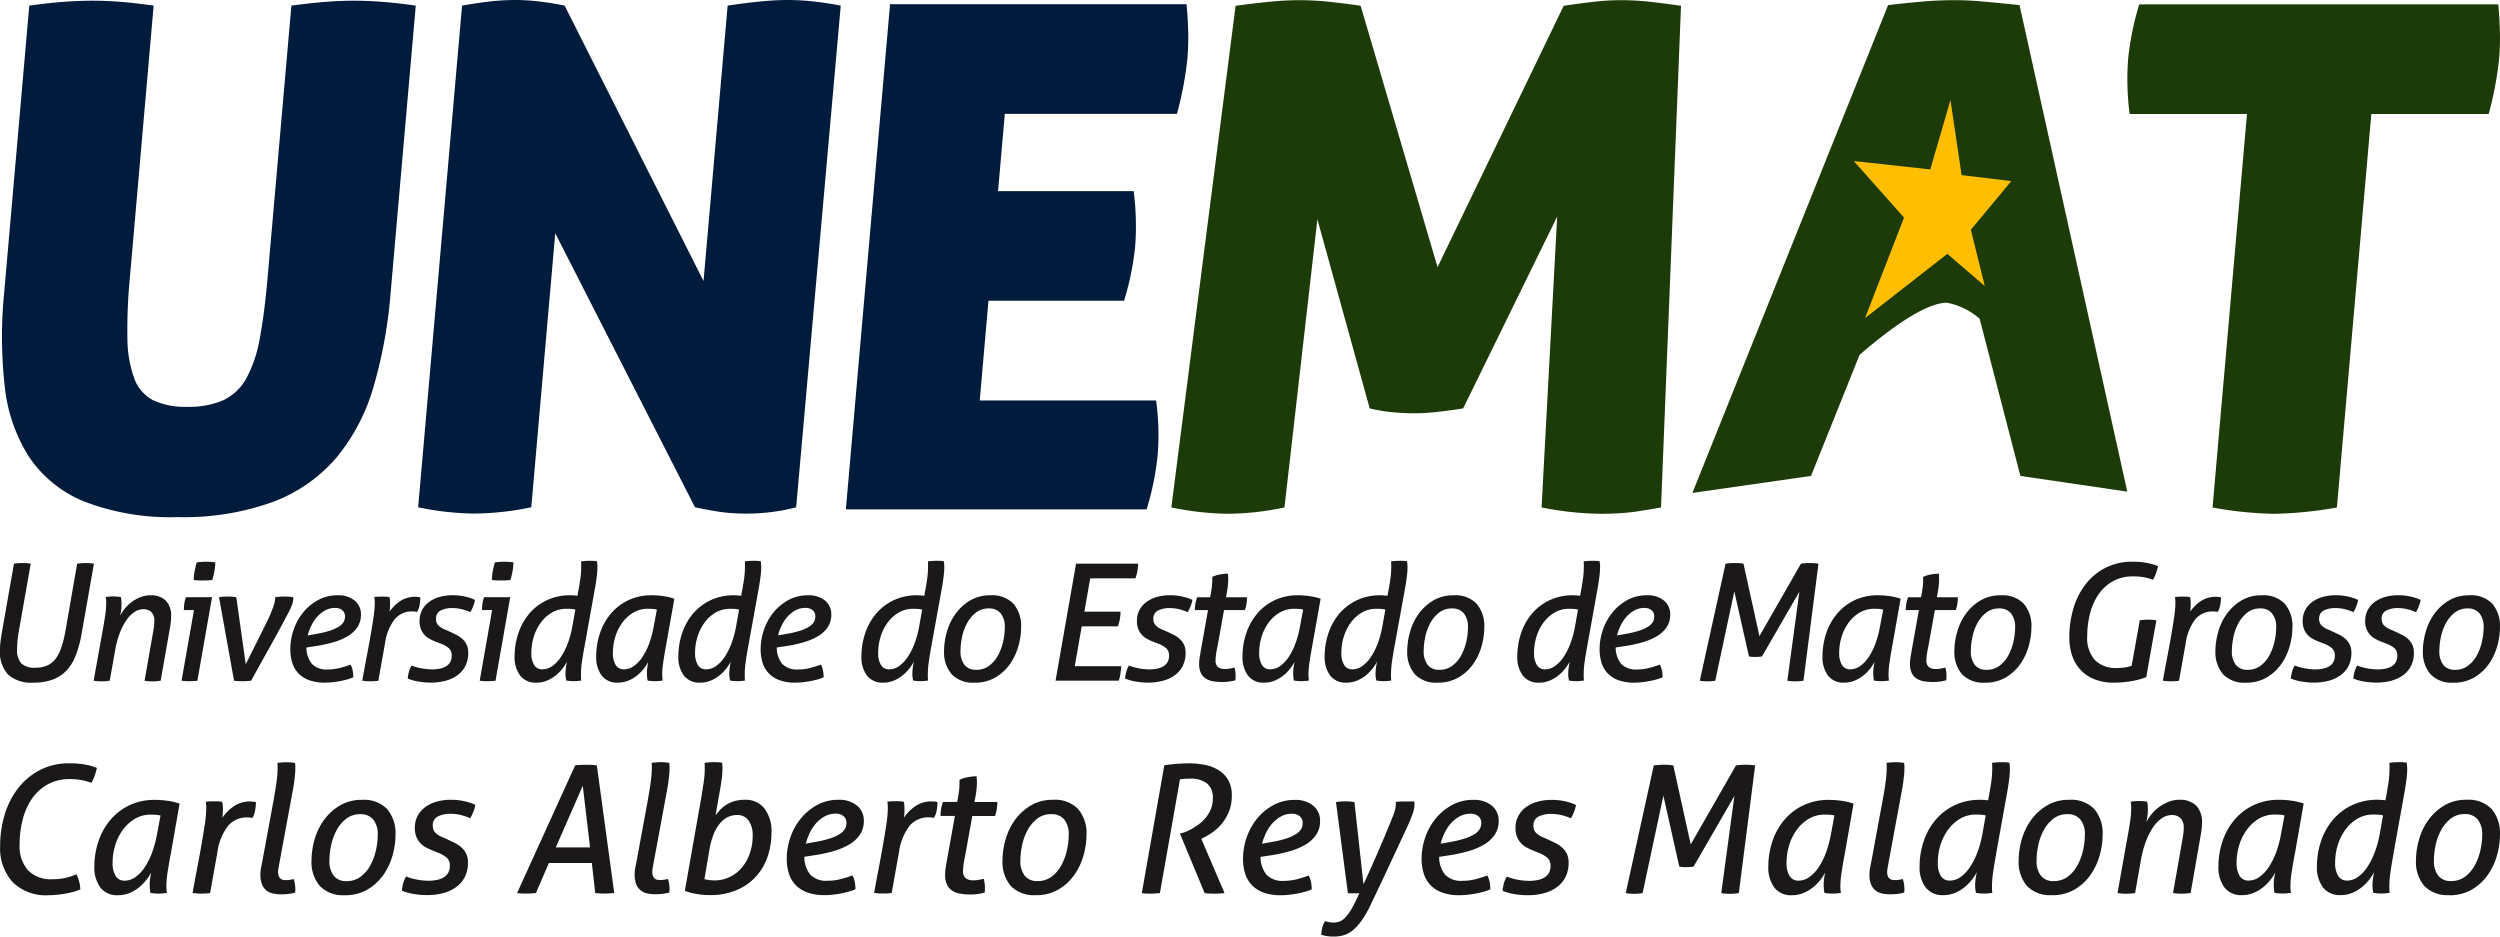 <svg xmlns="http://www.w3.org/2000/svg" width="266.587" height="99.87" viewBox="0 0 266.587 99.87">
  <g id="Grupo_430" data-name="Grupo 430" transform="translate(-970 -1363)">
    <g id="Grupo_398" data-name="Grupo 398" transform="translate(970.211 1363)">
      <path id="Caminho_417" data-name="Caminho 417" d="M129.109,180.76a25.518,25.518,0,0,1-9.932-1.649,12.917,12.917,0,0,1-5.915-4.757,17.354,17.354,0,0,1-2.6-7.531,47.6,47.6,0,0,1-.064-9.965l2.681-30.642q2.2-.3,3.781-.412t3.007-.112q1.275,0,2.8.112t3.673.412L124,155.285a57.235,57.235,0,0,0-.258,6.368,12.856,12.856,0,0,0,.713,4.27,4.282,4.282,0,0,0,2.005,2.362,7.99,7.99,0,0,0,3.684.713,9.074,9.074,0,0,0,3.846-.713,5.465,5.465,0,0,0,2.455-2.362,14.018,14.018,0,0,0,1.422-4.27q.49-2.621.819-6.368l2.543-29.069q2.273-.3,3.82-.412t2.819-.112q1.349,0,2.912.112t3.71.412l-2.681,30.642A49.981,49.981,0,0,1,150,166.823a20.984,20.984,0,0,1-3.917,7.531,16.541,16.541,0,0,1-6.746,4.757A27.863,27.863,0,0,1,129.109,180.76Z" transform="translate(-110.367 -125.618)" fill="#001b3b" fill-rule="evenodd"/>
      <path id="Caminho_418" data-name="Caminho 418" d="M177.09,126.19q1.673-.3,3.035-.45a24.4,24.4,0,0,1,2.635-.149,21.805,21.805,0,0,1,2.793.188q1.444.189,2.475.412l14.811,29.367,2.57-29.367q1.973-.3,3.561-.45t2.859-.149a25.764,25.764,0,0,1,2.684.149q1.409.152,2.958.45l-4.755,53.494a18.85,18.85,0,0,1-2.212.448,20.069,20.069,0,0,1-3.092.223,19.362,19.362,0,0,1-3.348-.262q-1.477-.264-2.137-.411l-14.9-29.22-2.556,29.22a31.1,31.1,0,0,1-6.053.673,30.449,30.449,0,0,1-6.01-.673Z" transform="translate(-128.029 -125.591)" fill="#001b3b" fill-rule="evenodd"/>
      <path id="Caminho_419" data-name="Caminho 419" d="M267.018,151.992a29.854,29.854,0,0,1-1.186,5.844h-14.46l-.931,10.639h18.806a26.936,26.936,0,0,1,.178,5.694,29.479,29.479,0,0,1-1.193,5.919H236.164l4.713-53.868h31.617q.153,1.649.178,3.071a26.019,26.019,0,0,1-.086,2.7,36.774,36.774,0,0,1-1.117,5.918H253.114l-.721,8.244h14.46A28.985,28.985,0,0,1,267.018,151.992Z" transform="translate(-146.177 -125.77)" fill="#001b3b" fill-rule="evenodd"/>
      <path id="Caminho_420" data-name="Caminho 420" d="M291.534,126.215q1.592-.223,3.445-.412a33.3,33.3,0,0,1,3.425-.187,30.623,30.623,0,0,1,3.243.187q1.742.188,3.222.412l8.2,27.87,13.451-27.87q1.518-.223,3.07-.412a25.53,25.53,0,0,1,3.051-.187,28.219,28.219,0,0,1,3.206.187q1.63.188,3.185.412L336.9,179.708q-1.22.223-2.7.449a26.932,26.932,0,0,1-3.879.226,33.564,33.564,0,0,1-6.159-.674l1.664-31.016L315.8,169.147q-1.37.223-2.731.373a22.44,22.44,0,0,1-2.486.149q-1.123,0-2.312-.112a17.544,17.544,0,0,1-2.436-.41l-5.578-20.157-3.512,30.719a29.516,29.516,0,0,1-6.053.674,31.265,31.265,0,0,1-6.01-.674Z" transform="translate(-159.988 -125.598)" fill="#1d3b08" fill-rule="evenodd"/>
      <path id="Caminho_421" data-name="Caminho 421" d="M439.953,137.932H427.441a28.626,28.626,0,0,1-.157-5.918,30.411,30.411,0,0,1,1.18-5.769H466.75q.152,1.649.178,3.072a25.618,25.618,0,0,1-.086,2.7,36.452,36.452,0,0,1-1.117,5.918H453.214l-3.671,41.957a41.927,41.927,0,0,1-6.653.674,39.1,39.1,0,0,1-6.608-.674Z" transform="translate(-200.558 -125.777)" fill="#1d3b08" fill-rule="evenodd"/>
      <path id="Caminho_454" data-name="Caminho 454" d="M397.239,126.14q-2.152-.223-3.826-.375t-3.1-.149q-1.722,0-3.421.149t-3.665.375l-20.873,52.022,12.651-1.814,5.18-12.914c3.173-2.739,6.966-5.526,9.3-5.557a7.364,7.364,0,0,1,3.5,1.711l4.345,16.761,11.4,1.677Z" transform="translate(-182.098 -125.598)" fill="#1d3b08" fill-rule="evenodd"/>
      <path id="Caminho_455" data-name="Caminho 455" d="M396.721,140.511l1.187,8,5.3.641-4.312,5.183,1.483,6-3.992-3.426-8.774,6.844,4.157-10.71-5.355-6.032,8.155.891Z" transform="translate(-188.945 -129.838)" fill="#ffbe00" fill-rule="evenodd"/>
    </g>
    <g id="Grupo_401" data-name="Grupo 401" transform="translate(970 1422.797)">
      <g id="Grupo_399" data-name="Grupo 399" transform="translate(0)">
        <path id="Caminho_422" data-name="Caminho 422" d="M112.645,217.459c.15-.023.3-.04.46-.052s.311-.017.459-.017.3.006.444.017.286.029.425.052l-1.249,7.08a12.149,12.149,0,0,0-.208,2.031,2.147,2.147,0,0,0,.444,1.519,2.084,2.084,0,0,0,1.536.459,2.943,2.943,0,0,0,1.275-.252,2.325,2.325,0,0,0,.894-.755,4.474,4.474,0,0,0,.608-1.258,13.152,13.152,0,0,0,.416-1.744l1.233-7.08c.161-.023.315-.04.46-.052s.3-.017.459-.017q.209,0,.444.017a4.092,4.092,0,0,1,.425.052l-1.319,7.514a12.325,12.325,0,0,1-.6,2.222,5.02,5.02,0,0,1-.972,1.622,3.866,3.866,0,0,1-1.475.99,5.864,5.864,0,0,1-2.108.338,3.7,3.7,0,0,1-2.666-.85,3.522,3.522,0,0,1-.877-2.638,7.365,7.365,0,0,1,.052-.85c.035-.3.08-.619.139-.955Z" transform="translate(-111.155 -217.147)" fill="#1a1818" fill-rule="evenodd"/>
        <path id="Caminho_423" data-name="Caminho 423" d="M126.079,226.16q.191-1.041.3-1.788a8.906,8.906,0,0,0,.113-1.3c0-.15,0-.269-.008-.355a2.867,2.867,0,0,0-.044-.321q.191-.034.417-.052c.151-.012.289-.017.416-.017s.246.006.391.017a3.6,3.6,0,0,1,.391.052,2.229,2.229,0,0,1,.052.321c.012.121.018.281.018.477a4.367,4.367,0,0,1-.044.626c-.029.2-.06.387-.1.572a4.088,4.088,0,0,1,2.144-1.979,2.857,2.857,0,0,1,1.085-.208,2.252,2.252,0,0,1,1.623.555,2.278,2.278,0,0,1,.581,1.717,5.373,5.373,0,0,1-.035.582c-.024.214-.052.419-.089.615l-.989,5.643q-.209.034-.451.052t-.435.017q-.191,0-.424-.017a3.534,3.534,0,0,1-.408-.052l.937-5.346q.051-.277.078-.539c.017-.174.026-.323.026-.451a1.3,1.3,0,0,0-.32-.989,1.22,1.22,0,0,0-.859-.3,1.7,1.7,0,0,0-.92.286,3.168,3.168,0,0,0-.85.842,6.293,6.293,0,0,0-.72,1.371,9.953,9.953,0,0,0-.511,1.875l-.573,3.246q-.209.034-.451.052c-.163.012-.307.017-.434.017s-.269-.006-.425-.017a3.563,3.563,0,0,1-.408-.052Z" transform="translate(-115.167 -218.524)" fill="#1a1818" fill-rule="evenodd"/>
        <path id="Caminho_424" data-name="Caminho 424" d="M139.6,219.139a5,5,0,0,1,.089-.954q.089-.451.225-.92c.162-.023.335-.041.521-.052s.347-.017.486-.017.3.006.478.017.344.029.494.052a6.35,6.35,0,0,1-.1.964,8.354,8.354,0,0,1-.225.911,4.8,4.8,0,0,1-.52.044q-.278.008-.487.008c-.127,0-.284,0-.468-.008a3.745,3.745,0,0,1-.487-.044Zm.017,3.211H138.54a5.011,5.011,0,0,1,.044-.677,3.055,3.055,0,0,1,.182-.695h2.777l-1.562,8.9a3.129,3.129,0,0,1-.444.044q-.251.01-.444.009c-.128,0-.26,0-.4-.009a2.942,2.942,0,0,1-.4-.044Z" transform="translate(-118.932 -217.091)" fill="#1a1818" fill-rule="evenodd"/>
        <path id="Caminho_425" data-name="Caminho 425" d="M143.9,222.472c.138-.024.286-.04.444-.052s.311-.018.46-.018c.172,0,.338.006.494.018s.3.028.444.052l1.006,7.151,2.239-4.495a15.281,15.281,0,0,0,.641-1.485,3.8,3.8,0,0,0,.261-1.049v-.122c.15-.024.306-.04.469-.052s.323-.018.486-.018.344.006.512.018.321.028.46.052v.089a2.118,2.118,0,0,1-.089.581,4.907,4.907,0,0,1-.33.79q-.989,1.891-2.021,3.739t-2.056,3.705a8.311,8.311,0,0,1-.9.052c-.128,0-.28,0-.46-.009a3.214,3.214,0,0,1-.459-.044Z" transform="translate(-120.543 -218.585)" fill="#1a1818" fill-rule="evenodd"/>
        <path id="Caminho_426" data-name="Caminho 426" d="M157.367,226.317a10,10,0,0,0,1.466-.355,4.027,4.027,0,0,0,.929-.435,1.45,1.45,0,0,0,.486-.495,1.193,1.193,0,0,0,.139-.573.842.842,0,0,0-.277-.651,1.155,1.155,0,0,0-.8-.252,2.13,2.13,0,0,0-1.022.252,3.159,3.159,0,0,0-.842.66,3.994,3.994,0,0,0-.633.937,5.438,5.438,0,0,0-.4,1.085l.954-.174Zm-1.093,1.458a2.714,2.714,0,0,0,.591,1.753,2.148,2.148,0,0,0,1.666.59,5.153,5.153,0,0,0,1.319-.165,11.481,11.481,0,0,0,1.128-.355,1.9,1.9,0,0,1,.225.622,3.893,3.893,0,0,1,.069.729,4.227,4.227,0,0,1-.633.226c-.249.07-.509.13-.781.182s-.547.093-.824.121a7.372,7.372,0,0,1-.764.044,4.858,4.858,0,0,1-1.727-.27,2.986,2.986,0,0,1-1.145-.746,2.864,2.864,0,0,1-.642-1.128,4.8,4.8,0,0,1-.2-1.415,6.37,6.37,0,0,1,.355-2.088,5.93,5.93,0,0,1,1.022-1.849,5.311,5.311,0,0,1,1.6-1.319,4.283,4.283,0,0,1,2.074-.5,2.729,2.729,0,0,1,1.814.563,1.871,1.871,0,0,1,.667,1.5,2.348,2.348,0,0,1-.374,1.327,3.2,3.2,0,0,1-1.031.964,6.532,6.532,0,0,1-1.555.659,14.557,14.557,0,0,1-1.952.416Z" transform="translate(-123.598 -218.525)" fill="#1a1818" fill-rule="evenodd"/>
        <path id="Caminho_427" data-name="Caminho 427" d="M165.311,231.379q.192-1.094.425-2.308t.435-2.351q.2-1.137.338-2.083a10.89,10.89,0,0,0,.139-1.5c0-.15,0-.269-.009-.355a2.829,2.829,0,0,0-.044-.321,3.112,3.112,0,0,1,.416-.044c.15,0,.289-.008.416-.008s.245,0,.39.008a2.655,2.655,0,0,1,.391.044,2.243,2.243,0,0,1,.051.3c.012.11.018.263.018.46a5.844,5.844,0,0,1-.052.78,5.272,5.272,0,0,1,.495-.589,3.87,3.87,0,0,1,.6-.5,2.885,2.885,0,0,1,1.918-.468,1.278,1.278,0,0,1,.269.052,4.6,4.6,0,0,1-.079.79,2.163,2.163,0,0,1-.269.755c-.044-.011-.119-.023-.217-.035a2.668,2.668,0,0,0-.287-.017,2.369,2.369,0,0,0-1.882.833,5.371,5.371,0,0,0-1.033,2.568l-.711,3.992a5.112,5.112,0,0,1-.711.052h-.434Z" transform="translate(-126.683 -218.587)" fill="#1a1818" fill-rule="evenodd"/>
        <path id="Caminho_428" data-name="Caminho 428" d="M175.033,227.133a5.979,5.979,0,0,1-.555-.261,2.2,2.2,0,0,1-.538-.4,1.982,1.982,0,0,1-.408-.616,2.187,2.187,0,0,1-.165-.894,2.453,2.453,0,0,1,.989-2.022,3.439,3.439,0,0,1,1.12-.547,5.117,5.117,0,0,1,1.449-.191,5.677,5.677,0,0,1,1.354.157,4.5,4.5,0,0,1,1.006.347,4.291,4.291,0,0,1-.5,1.3,5.685,5.685,0,0,0-.816-.286,4.033,4.033,0,0,0-1.111-.148,2.649,2.649,0,0,0-1.241.26.935.935,0,0,0-.495.9.977.977,0,0,0,.235.666,2.2,2.2,0,0,0,.842.512l.382.174c.222.1.449.214.686.33a2.918,2.918,0,0,1,.642.425,2.041,2.041,0,0,1,.469.608,1.911,1.911,0,0,1,.182.877,3.059,3.059,0,0,1-.311,1.432,2.767,2.767,0,0,1-.859.989,3.834,3.834,0,0,1-1.266.582,6.067,6.067,0,0,1-1.555.191,7.636,7.636,0,0,1-1.362-.122,4.981,4.981,0,0,1-1.1-.311,4.163,4.163,0,0,1,.13-.73,2.535,2.535,0,0,1,.287-.659,5.122,5.122,0,0,0,1.058.3,6.186,6.186,0,0,0,1.128.113,4.065,4.065,0,0,0,.815-.079,2.126,2.126,0,0,0,.66-.243,1.253,1.253,0,0,0,.444-.444,1.341,1.341,0,0,0,.165-.694,1.007,1.007,0,0,0-.311-.807,3.127,3.127,0,0,0-.885-.494Z" transform="translate(-128.629 -218.526)" fill="#1a1818" fill-rule="evenodd"/>
        <path id="Caminho_429" data-name="Caminho 429" d="M184.174,219.139a5.062,5.062,0,0,1,.089-.954,9.374,9.374,0,0,1,.226-.92c.161-.023.335-.041.521-.052s.347-.017.486-.017.3.006.477.017.344.029.494.052a6.355,6.355,0,0,1-.1.964,8.535,8.535,0,0,1-.225.911,4.787,4.787,0,0,1-.521.044c-.185.006-.347.008-.487.008s-.283,0-.468-.008a3.746,3.746,0,0,1-.487-.044Zm.018,3.211h-1.076a5.131,5.131,0,0,1,.044-.677,3.06,3.06,0,0,1,.182-.695h2.777l-1.563,8.9a3.11,3.11,0,0,1-.444.044q-.251.01-.444.009c-.128,0-.26,0-.4-.009a2.939,2.939,0,0,1-.4-.044Z" transform="translate(-131.714 -217.091)" fill="#1a1818" fill-rule="evenodd"/>
        <path id="Caminho_430" data-name="Caminho 430" d="M194.553,222.256a2.733,2.733,0,0,0-.434-.069q-.226-.017-.5-.017a3.025,3.025,0,0,0-1.555.4,3.91,3.91,0,0,0-1.18,1.066,5,5,0,0,0-.755,1.511,5.821,5.821,0,0,0-.26,1.727,2.386,2.386,0,0,0,.3,1.293.98.98,0,0,0,.885.46,1.809,1.809,0,0,0,1.042-.347,3.586,3.586,0,0,0,.919-.964,6.948,6.948,0,0,0,.729-1.44,10.127,10.127,0,0,0,.486-1.761l.33-1.858Zm1.007,3.8q-.192,1.041-.3,1.787a9.508,9.508,0,0,0-.1,1.3v.355a1.794,1.794,0,0,0,.034.321,3.957,3.957,0,0,1-.407.052c-.145.012-.281.018-.408.018s-.26-.006-.4-.018a3.26,3.26,0,0,1-.382-.052,2.921,2.921,0,0,1-.06-.3,3.056,3.056,0,0,1-.026-.461,5.283,5.283,0,0,1,.044-.581,4.408,4.408,0,0,1,.131-.686,5.746,5.746,0,0,1-.521.782,4.268,4.268,0,0,1-.729.728,3.772,3.772,0,0,1-.928.539,2.907,2.907,0,0,1-1.1.208,2.069,2.069,0,0,1-1.736-.755,3.254,3.254,0,0,1-.59-2.057,7.723,7.723,0,0,1,.382-2.4,6.365,6.365,0,0,1,1.128-2.083,5.576,5.576,0,0,1,1.866-1.466,5.715,5.715,0,0,1,2.577-.555c.127,0,.26.006.4.017s.254.024.347.035q.192-1.006.3-1.736a9.245,9.245,0,0,0,.1-1.284v-.347c0-.08-.006-.178-.017-.295a3.937,3.937,0,0,1,.46-.053c.178-.012.331-.017.459-.017s.246,0,.391.008a2.449,2.449,0,0,1,.39.044,4.411,4.411,0,0,1,.052.642,8.609,8.609,0,0,1-.079,1.024q-.077.625-.182,1.2Z" transform="translate(-133.208 -217.05)" fill="#1a1818" fill-rule="evenodd"/>
        <path id="Caminho_431" data-name="Caminho 431" d="M206.745,223.733a2.719,2.719,0,0,0-.433-.069q-.227-.017-.5-.017a3.021,3.021,0,0,0-1.555.4,3.9,3.9,0,0,0-1.18,1.066,4.965,4.965,0,0,0-.755,1.511,5.8,5.8,0,0,0-.261,1.727,2.38,2.38,0,0,0,.3,1.293.98.98,0,0,0,.885.46,1.809,1.809,0,0,0,1.042-.347,3.586,3.586,0,0,0,.919-.964,6.672,6.672,0,0,0,.72-1.44,10.732,10.732,0,0,0,.477-1.761l.347-1.858Zm.99,3.8q-.192,1.041-.3,1.788a8.824,8.824,0,0,0-.114,1.3c0,.151,0,.27.009.355a2.793,2.793,0,0,0,.044.321,3.978,3.978,0,0,1-.416.052c-.151.012-.29.018-.416.018s-.243-.006-.382-.018a3.983,3.983,0,0,1-.4-.052,3.911,3.911,0,0,1-.052-.391c-.011-.134-.018-.3-.018-.494a4.3,4.3,0,0,1,.044-.52q.044-.33.1-.59a4.546,4.546,0,0,1-1.225,1.483,3.78,3.78,0,0,1-.919.53,2.9,2.9,0,0,1-1.1.208,2.044,2.044,0,0,1-1.727-.755,3.288,3.288,0,0,1-.581-2.057,7.7,7.7,0,0,1,.382-2.4,6.364,6.364,0,0,1,1.128-2.083,5.6,5.6,0,0,1,1.857-1.466,5.7,5.7,0,0,1,2.586-.555,8.452,8.452,0,0,1,1.258.1,6.015,6.015,0,0,1,1.12.269Z" transform="translate(-136.705 -218.527)" fill="#1a1818" fill-rule="evenodd"/>
        <path id="Caminho_432" data-name="Caminho 432" d="M219.03,222.256a2.727,2.727,0,0,0-.434-.069q-.226-.017-.5-.017a3.024,3.024,0,0,0-1.555.4,3.911,3.911,0,0,0-1.18,1.066,4.981,4.981,0,0,0-.755,1.511,5.8,5.8,0,0,0-.261,1.727,2.386,2.386,0,0,0,.3,1.293.98.98,0,0,0,.885.46,1.808,1.808,0,0,0,1.042-.347,3.588,3.588,0,0,0,.92-.964,6.949,6.949,0,0,0,.728-1.44,10.2,10.2,0,0,0,.486-1.761l.33-1.858Zm1.006,3.8q-.191,1.041-.295,1.787a9.5,9.5,0,0,0-.1,1.3v.355a1.86,1.86,0,0,0,.034.321,3.95,3.95,0,0,1-.407.052c-.145.012-.281.018-.408.018s-.26-.006-.4-.018a3.276,3.276,0,0,1-.382-.052,2.905,2.905,0,0,1-.06-.3,3.054,3.054,0,0,1-.026-.461,5.307,5.307,0,0,1,.044-.581,4.5,4.5,0,0,1,.13-.686,5.673,5.673,0,0,1-.521.782,4.287,4.287,0,0,1-.728.728,3.792,3.792,0,0,1-.929.539,2.908,2.908,0,0,1-1.1.208,2.07,2.07,0,0,1-1.736-.755,3.259,3.259,0,0,1-.59-2.057,7.7,7.7,0,0,1,.382-2.4,6.351,6.351,0,0,1,1.128-2.083,5.583,5.583,0,0,1,1.866-1.466,5.717,5.717,0,0,1,2.577-.555c.127,0,.26.006.4.017s.255.024.348.035q.191-1.006.3-1.736a9.348,9.348,0,0,0,.1-1.284v-.347c0-.08-.006-.178-.017-.295a3.943,3.943,0,0,1,.459-.053q.27-.017.46-.017c.116,0,.246,0,.391.008a2.461,2.461,0,0,1,.39.044,4.317,4.317,0,0,1,.052.642,8.573,8.573,0,0,1-.078,1.024q-.078.625-.183,1.2Z" transform="translate(-140.226 -217.05)" fill="#1a1818" fill-rule="evenodd"/>
        <path id="Caminho_433" data-name="Caminho 433" d="M227.685,226.317a9.959,9.959,0,0,0,1.466-.355,4,4,0,0,0,.929-.435,1.46,1.46,0,0,0,.487-.5,1.2,1.2,0,0,0,.138-.573.837.837,0,0,0-.277-.651,1.151,1.151,0,0,0-.8-.252,2.133,2.133,0,0,0-1.024.252,3.17,3.17,0,0,0-.842.66,3.974,3.974,0,0,0-.633.937,5.488,5.488,0,0,0-.4,1.085l.954-.174Zm-1.093,1.458a2.71,2.71,0,0,0,.59,1.753,2.148,2.148,0,0,0,1.666.59,5.157,5.157,0,0,0,1.319-.165,11.422,11.422,0,0,0,1.128-.355,1.869,1.869,0,0,1,.225.622,3.836,3.836,0,0,1,.07.729,4.229,4.229,0,0,1-.633.226c-.249.07-.509.13-.781.182s-.547.093-.825.121a7.355,7.355,0,0,1-.763.044,4.859,4.859,0,0,1-1.727-.27,2.98,2.98,0,0,1-1.145-.746,2.874,2.874,0,0,1-.643-1.128,4.8,4.8,0,0,1-.2-1.415,6.385,6.385,0,0,1,.355-2.088,5.961,5.961,0,0,1,1.024-1.849,5.325,5.325,0,0,1,1.6-1.319,4.287,4.287,0,0,1,2.074-.5,2.731,2.731,0,0,1,1.814.563,1.871,1.871,0,0,1,.667,1.5,2.348,2.348,0,0,1-.374,1.327,3.2,3.2,0,0,1-1.032.964,6.513,6.513,0,0,1-1.555.659,14.573,14.573,0,0,1-1.952.416Z" transform="translate(-143.762 -218.525)" fill="#1a1818" fill-rule="evenodd"/>
        <path id="Caminho_434" data-name="Caminho 434" d="M246.4,222.256a2.733,2.733,0,0,0-.434-.069q-.227-.017-.5-.017a3.022,3.022,0,0,0-1.555.4,3.9,3.9,0,0,0-1.18,1.066,5,5,0,0,0-.755,1.511,5.819,5.819,0,0,0-.26,1.727,2.386,2.386,0,0,0,.3,1.293.978.978,0,0,0,.885.46,1.806,1.806,0,0,0,1.041-.347,3.589,3.589,0,0,0,.92-.964,6.982,6.982,0,0,0,.729-1.44,10.191,10.191,0,0,0,.486-1.761l.33-1.858Zm1.006,3.8q-.192,1.041-.295,1.787a9.518,9.518,0,0,0-.1,1.3v.355a1.8,1.8,0,0,0,.035.321,3.934,3.934,0,0,1-.408.052c-.145.012-.28.018-.408.018s-.26-.006-.4-.018a3.261,3.261,0,0,1-.382-.052c-.023-.093-.044-.192-.06-.3a3.177,3.177,0,0,1-.026-.461,5.288,5.288,0,0,1,.044-.581,4.408,4.408,0,0,1,.13-.686,5.667,5.667,0,0,1-.521.782,4.291,4.291,0,0,1-.729.728,3.775,3.775,0,0,1-.929.539,2.9,2.9,0,0,1-1.1.208,2.069,2.069,0,0,1-1.736-.755,3.255,3.255,0,0,1-.59-2.057,7.7,7.7,0,0,1,.382-2.4,6.354,6.354,0,0,1,1.129-2.083,5.58,5.58,0,0,1,1.866-1.466,5.72,5.72,0,0,1,2.577-.555c.127,0,.26.006.4.017s.255.024.347.035q.191-1.006.3-1.736a9.231,9.231,0,0,0,.1-1.284v-.347c0-.08-.006-.178-.017-.295a3.974,3.974,0,0,1,.461-.053q.267-.017.459-.017c.115,0,.246,0,.39.008a2.472,2.472,0,0,1,.391.044,4.422,4.422,0,0,1,.052.642,8.592,8.592,0,0,1-.079,1.024q-.078.625-.182,1.2Z" transform="translate(-148.072 -217.05)" fill="#1a1818" fill-rule="evenodd"/>
        <path id="Caminho_435" data-name="Caminho 435" d="M255.705,230.145a2.239,2.239,0,0,0,1.4-.444,3.408,3.408,0,0,0,.946-1.119,5.6,5.6,0,0,0,.538-1.466,6.893,6.893,0,0,0,.174-1.484,2.269,2.269,0,0,0-.444-1.511,1.561,1.561,0,0,0-1.257-.521,2.177,2.177,0,0,0-1.39.451,3.567,3.567,0,0,0-.937,1.128,5.412,5.412,0,0,0-.53,1.466,7.2,7.2,0,0,0-.164,1.466,2.333,2.333,0,0,0,.425,1.511,1.508,1.508,0,0,0,1.241.521Zm-.173,1.371a3.122,3.122,0,0,1-2.429-.894,3.608,3.608,0,0,1-.816-2.524,7.408,7.408,0,0,1,.3-2,6.041,6.041,0,0,1,.911-1.911,5.212,5.212,0,0,1,1.545-1.425,4.158,4.158,0,0,1,2.195-.563,3.137,3.137,0,0,1,2.448.9,3.644,3.644,0,0,1,.815,2.533,7.368,7.368,0,0,1-.3,2.014,6.17,6.17,0,0,1-.9,1.9,4.963,4.963,0,0,1-1.544,1.414,4.28,4.28,0,0,1-2.222.558Z" transform="translate(-151.616 -218.516)" fill="#1a1818" fill-rule="evenodd"/>
        <path id="Caminho_436" data-name="Caminho 436" d="M271.149,217.488h6.612a4.647,4.647,0,0,1-.278,1.56h-4.825l-.622,3.558h3.852a4.527,4.527,0,0,1-.277,1.562h-3.855q-.191,1.076-.373,2.126c-.121.7-.245,1.409-.373,2.127h4.964c-.035.3-.064.561-.089.78a3.328,3.328,0,0,1-.191.764h-6.732Z" transform="translate(-156.404 -217.176)" fill="#1a1818" fill-rule="evenodd"/>
        <path id="Caminho_437" data-name="Caminho 437" d="M282.286,227.133a5.8,5.8,0,0,1-.554-.261,2.174,2.174,0,0,1-.538-.4,2,2,0,0,1-.408-.616,2.187,2.187,0,0,1-.165-.894,2.453,2.453,0,0,1,.99-2.022,3.442,3.442,0,0,1,1.119-.547,5.125,5.125,0,0,1,1.448-.191,5.685,5.685,0,0,1,1.354.157,4.511,4.511,0,0,1,1.006.347,4.271,4.271,0,0,1-.5,1.3,5.6,5.6,0,0,0-.815-.286,4.03,4.03,0,0,0-1.111-.148,2.651,2.651,0,0,0-1.241.26.935.935,0,0,0-.5.9.978.978,0,0,0,.235.666,2.194,2.194,0,0,0,.842.512l.382.174c.22.1.448.214.686.33a2.906,2.906,0,0,1,.642.425,2.051,2.051,0,0,1,.469.608,1.9,1.9,0,0,1,.182.877,3.059,3.059,0,0,1-.311,1.432,2.768,2.768,0,0,1-.859.989,3.831,3.831,0,0,1-1.267.582,6.055,6.055,0,0,1-1.553.191,7.629,7.629,0,0,1-1.362-.122,4.981,4.981,0,0,1-1.1-.311,4.175,4.175,0,0,1,.13-.73,2.556,2.556,0,0,1,.286-.659,5.137,5.137,0,0,0,1.059.3,6.178,6.178,0,0,0,1.129.113,4.062,4.062,0,0,0,.815-.079,2.118,2.118,0,0,0,.66-.243,1.253,1.253,0,0,0,.444-.444,1.34,1.34,0,0,0,.165-.694,1.007,1.007,0,0,0-.311-.807,3.129,3.129,0,0,0-.885-.494Z" transform="translate(-159.385 -218.526)" fill="#1a1818" fill-rule="evenodd"/>
        <path id="Caminho_438" data-name="Caminho 438" d="M291.195,222.86h-1.406a4.157,4.157,0,0,1,.053-.669,3.868,3.868,0,0,1,.191-.7h1.389q.089-.451.155-.919a6.613,6.613,0,0,0,.07-.972v-.277a3.094,3.094,0,0,1,.833-.261,4.918,4.918,0,0,1,.833-.086c.012.1.02.208.026.311s.008.213.008.33a8.094,8.094,0,0,1-.138,1.336l-.1.538h2.239a4.44,4.44,0,0,1-.052.7,3.975,3.975,0,0,1-.174.669H292.9l-.676,3.765c-.058.267-.111.541-.156.825a4.8,4.8,0,0,0-.069.772.844.844,0,0,0,.269.721,1.182,1.182,0,0,0,.72.2,3.021,3.021,0,0,0,.537-.044,4.758,4.758,0,0,0,.487-.113,3.06,3.06,0,0,1,.086.382,2.7,2.7,0,0,1,.035.451v.252a2.348,2.348,0,0,1-.016.269,4.75,4.75,0,0,1-.591.13,4.808,4.808,0,0,1-.78.06,6.086,6.086,0,0,1-1.016-.078,2.038,2.038,0,0,1-.79-.3,1.453,1.453,0,0,1-.512-.59,2.251,2.251,0,0,1-.182-.982,4.375,4.375,0,0,1,.06-.7q.061-.373.13-.772Z" transform="translate(-162.376 -217.601)" fill="#1a1818" fill-rule="evenodd"/>
        <path id="Caminho_439" data-name="Caminho 439" d="M303.363,223.733a2.717,2.717,0,0,0-.433-.069q-.227-.017-.5-.017a3.029,3.029,0,0,0-1.555.4,3.91,3.91,0,0,0-1.179,1.066,5,5,0,0,0-.755,1.511,5.819,5.819,0,0,0-.26,1.727,2.386,2.386,0,0,0,.3,1.293.978.978,0,0,0,.885.46,1.808,1.808,0,0,0,1.041-.347,3.575,3.575,0,0,0,.919-.964,6.671,6.671,0,0,0,.721-1.44,10.8,10.8,0,0,0,.476-1.761l.347-1.858Zm.989,3.8q-.191,1.041-.3,1.788a8.89,8.89,0,0,0-.113,1.3c0,.151,0,.27.008.355a2.764,2.764,0,0,0,.044.321,3.989,3.989,0,0,1-.416.052c-.151.012-.289.018-.416.018s-.243-.006-.382-.018a4.014,4.014,0,0,1-.4-.052c-.024-.127-.04-.257-.052-.391s-.017-.3-.017-.494a4.052,4.052,0,0,1,.044-.52q.045-.33.1-.59a4.449,4.449,0,0,1-.5.772,4.393,4.393,0,0,1-.721.711,3.776,3.776,0,0,1-.919.53,2.906,2.906,0,0,1-1.1.208,2.044,2.044,0,0,1-1.727-.755,3.288,3.288,0,0,1-.581-2.057,7.683,7.683,0,0,1,.382-2.4,6.349,6.349,0,0,1,1.128-2.083,5.606,5.606,0,0,1,1.856-1.466,5.706,5.706,0,0,1,2.586-.555,8.45,8.45,0,0,1,1.257.1,6.012,6.012,0,0,1,1.121.269Z" transform="translate(-164.409 -218.527)" fill="#1a1818" fill-rule="evenodd"/>
        <path id="Caminho_440" data-name="Caminho 440" d="M315.653,222.256a2.69,2.69,0,0,0-.433-.069c-.151-.012-.319-.017-.5-.017a3.028,3.028,0,0,0-1.555.4,3.9,3.9,0,0,0-1.179,1.066,5,5,0,0,0-.755,1.511,5.842,5.842,0,0,0-.26,1.727,2.386,2.386,0,0,0,.3,1.293.981.981,0,0,0,.886.46,1.81,1.81,0,0,0,1.041-.347,3.584,3.584,0,0,0,.919-.964,6.916,6.916,0,0,0,.73-1.44,10.263,10.263,0,0,0,.486-1.761l.329-1.858Zm1.007,3.8q-.191,1.041-.295,1.787a9.508,9.508,0,0,0-.1,1.3v.355a1.864,1.864,0,0,0,.035.321,3.96,3.96,0,0,1-.407.052c-.145.012-.281.018-.407.018s-.261-.006-.4-.018a3.235,3.235,0,0,1-.382-.052,3.012,3.012,0,0,1-.061-.3,3.156,3.156,0,0,1-.026-.461,5.459,5.459,0,0,1,.044-.581,4.572,4.572,0,0,1,.133-.686,5.683,5.683,0,0,1-.521.782,4.338,4.338,0,0,1-.728.728,3.791,3.791,0,0,1-.929.539,2.905,2.905,0,0,1-1.1.208,2.069,2.069,0,0,1-1.736-.755,3.258,3.258,0,0,1-.589-2.057,7.7,7.7,0,0,1,.382-2.4,6.364,6.364,0,0,1,1.128-2.083,5.574,5.574,0,0,1,1.866-1.466,5.716,5.716,0,0,1,2.577-.555c.126,0,.259.006.4.017s.255.024.347.035q.191-1.006.3-1.736a9.348,9.348,0,0,0,.1-1.284v-.347a2.871,2.871,0,0,0-.018-.295,3.984,3.984,0,0,1,.461-.053c.178-.012.332-.017.46-.017s.246,0,.39.008a2.472,2.472,0,0,1,.391.044,4.5,4.5,0,0,1,.052.642,8.582,8.582,0,0,1-.078,1.024q-.078.625-.183,1.2Z" transform="translate(-167.936 -217.05)" fill="#1a1818" fill-rule="evenodd"/>
        <path id="Caminho_441" data-name="Caminho 441" d="M324.952,230.145a2.237,2.237,0,0,0,1.4-.444,3.416,3.416,0,0,0,.946-1.119,5.6,5.6,0,0,0,.539-1.466,6.94,6.94,0,0,0,.172-1.484,2.273,2.273,0,0,0-.444-1.511,1.562,1.562,0,0,0-1.258-.521,2.172,2.172,0,0,0-1.388.451,3.549,3.549,0,0,0-.937,1.128,5.388,5.388,0,0,0-.529,1.466,7.208,7.208,0,0,0-.165,1.466,2.329,2.329,0,0,0,.425,1.511,1.508,1.508,0,0,0,1.241.521Zm-.173,1.371a3.124,3.124,0,0,1-2.429-.894,3.608,3.608,0,0,1-.817-2.524,7.433,7.433,0,0,1,.3-2,6.057,6.057,0,0,1,.912-1.911,5.221,5.221,0,0,1,1.545-1.424,4.159,4.159,0,0,1,2.195-.563,3.137,3.137,0,0,1,2.448.9,3.644,3.644,0,0,1,.814,2.533,7.369,7.369,0,0,1-.295,2.014,6.2,6.2,0,0,1-.9,1.9A4.952,4.952,0,0,1,327,230.957a4.276,4.276,0,0,1-2.221.558Z" transform="translate(-171.472 -218.516)" fill="#1a1818" fill-rule="evenodd"/>
        <path id="Caminho_442" data-name="Caminho 442" d="M344.458,222.256a2.756,2.756,0,0,0-.435-.069c-.151-.012-.317-.017-.5-.017a3.019,3.019,0,0,0-1.553.4,3.9,3.9,0,0,0-1.181,1.066,4.964,4.964,0,0,0-.755,1.511,5.776,5.776,0,0,0-.261,1.727,2.386,2.386,0,0,0,.3,1.293.977.977,0,0,0,.884.46,1.81,1.81,0,0,0,1.042-.347,3.591,3.591,0,0,0,.921-.964,6.979,6.979,0,0,0,.727-1.44,10,10,0,0,0,.486-1.761l.331-1.858Zm1.005,3.8q-.191,1.041-.295,1.787a9.389,9.389,0,0,0-.1,1.3v.355a1.942,1.942,0,0,0,.034.321,3.95,3.95,0,0,1-.407.052c-.145.012-.28.018-.408.018s-.26-.006-.4-.018a3.265,3.265,0,0,1-.381-.052c-.023-.093-.044-.192-.062-.3a3.312,3.312,0,0,1-.025-.461,5.127,5.127,0,0,1,.044-.581,4.49,4.49,0,0,1,.13-.686,5.737,5.737,0,0,1-.52.782,4.3,4.3,0,0,1-.73.728,3.776,3.776,0,0,1-.929.539,2.9,2.9,0,0,1-1.1.208,2.068,2.068,0,0,1-1.736-.755,3.258,3.258,0,0,1-.589-2.057,7.723,7.723,0,0,1,.38-2.4,6.367,6.367,0,0,1,1.129-2.083,5.583,5.583,0,0,1,1.866-1.466,5.717,5.717,0,0,1,2.577-.555c.127,0,.26.006.4.017s.255.024.347.035q.191-1.006.295-1.736a9.14,9.14,0,0,0,.1-1.284v-.347a2.845,2.845,0,0,0-.017-.295,3.975,3.975,0,0,1,.46-.053q.27-.017.46-.017c.115,0,.245,0,.39.008a2.457,2.457,0,0,1,.391.044,4.325,4.325,0,0,1,.052.642,8.6,8.6,0,0,1-.079,1.024q-.078.625-.182,1.2Z" transform="translate(-176.192 -217.05)" fill="#1a1818" fill-rule="evenodd"/>
        <path id="Caminho_443" data-name="Caminho 443" d="M353.114,226.316a9.991,9.991,0,0,0,1.466-.355,4.007,4.007,0,0,0,.928-.435,1.45,1.45,0,0,0,.486-.495,1.194,1.194,0,0,0,.139-.573.839.839,0,0,0-.277-.65,1.153,1.153,0,0,0-.8-.252,2.133,2.133,0,0,0-1.022.252,3.158,3.158,0,0,0-.842.66,4.018,4.018,0,0,0-.634.937,5.529,5.529,0,0,0-.4,1.086l.953-.174Zm-1.093,1.458a2.714,2.714,0,0,0,.591,1.753,2.148,2.148,0,0,0,1.666.59,5.148,5.148,0,0,0,1.318-.165,11.419,11.419,0,0,0,1.128-.355,1.9,1.9,0,0,1,.225.622,3.9,3.9,0,0,1,.07.729,4.258,4.258,0,0,1-.633.226c-.249.07-.508.13-.782.182s-.547.093-.823.121a7.373,7.373,0,0,1-.765.044,4.853,4.853,0,0,1-1.726-.27,2.977,2.977,0,0,1-1.144-.744,2.872,2.872,0,0,1-.642-1.128,4.77,4.77,0,0,1-.2-1.415,6.37,6.37,0,0,1,.355-2.088,5.933,5.933,0,0,1,1.024-1.849,5.307,5.307,0,0,1,1.595-1.322,4.287,4.287,0,0,1,2.074-.5,2.731,2.731,0,0,1,1.814.563,1.87,1.87,0,0,1,.666,1.5,2.347,2.347,0,0,1-.373,1.327,3.185,3.185,0,0,1-1.033.964,6.484,6.484,0,0,1-1.552.659,14.622,14.622,0,0,1-1.955.416Z" transform="translate(-179.73 -218.524)" fill="#1a1818" fill-rule="evenodd"/>
        <path id="Caminho_444" data-name="Caminho 444" d="M368.031,217.46c.15-.023.315-.04.494-.052s.35-.017.513-.017.317.006.468.017.3.029.435.052l1.7,7.723,4.426-7.723a4.082,4.082,0,0,1,.451-.052q.261-.017.5-.017c.161,0,.324.006.486.017a4.062,4.062,0,0,1,.434.052l-1.6,12.478c-.152.023-.3.04-.444.052s-.292.017-.442.017-.311-.006-.452-.017a3.6,3.6,0,0,1-.382-.052l1.285-9.494-3.992,6.908a5.66,5.66,0,0,1-.711.052,4.371,4.371,0,0,1-.675-.052l-1.563-6.942-2.031,9.528c-.128.023-.26.04-.4.052s-.283.017-.433.017-.279-.006-.416-.017-.272-.029-.4-.052Z" transform="translate(-184.025 -217.148)" fill="#1a1818" fill-rule="evenodd"/>
        <path id="Caminho_445" data-name="Caminho 445" d="M390.081,223.733a2.732,2.732,0,0,0-.435-.069c-.151-.012-.319-.017-.5-.017a3.022,3.022,0,0,0-1.553.4,3.905,3.905,0,0,0-1.181,1.066,5,5,0,0,0-.755,1.511,5.8,5.8,0,0,0-.26,1.727,2.38,2.38,0,0,0,.3,1.293.978.978,0,0,0,.884.46,1.8,1.8,0,0,0,1.041-.347,3.579,3.579,0,0,0,.921-.964,6.7,6.7,0,0,0,.72-1.44,10.731,10.731,0,0,0,.477-1.761l.348-1.858Zm.99,3.8q-.191,1.041-.3,1.787a8.8,8.8,0,0,0-.113,1.3c0,.151,0,.27.008.355a2.988,2.988,0,0,0,.044.321,3.927,3.927,0,0,1-.416.052c-.151.012-.29.018-.416.018s-.243-.006-.382-.018a3.993,3.993,0,0,1-.4-.052c-.023-.127-.04-.257-.052-.391s-.018-.3-.018-.494a4.362,4.362,0,0,1,.044-.52q.044-.33.1-.59a4.566,4.566,0,0,1-1.223,1.483,3.816,3.816,0,0,1-.921.53,2.9,2.9,0,0,1-1.1.208,2.044,2.044,0,0,1-1.727-.755,3.288,3.288,0,0,1-.581-2.057,7.7,7.7,0,0,1,.381-2.4,6.366,6.366,0,0,1,1.128-2.083,5.607,5.607,0,0,1,1.857-1.466,5.7,5.7,0,0,1,2.586-.555,8.464,8.464,0,0,1,1.259.1,6.026,6.026,0,0,1,1.119.269Z" transform="translate(-189.275 -218.527)" fill="#1a1818" fill-rule="evenodd"/>
        <path id="Caminho_446" data-name="Caminho 446" d="M397.474,222.86h-1.4a4.167,4.167,0,0,1,.052-.669,3.932,3.932,0,0,1,.191-.7H397.7q.089-.451.156-.919a6.618,6.618,0,0,0,.069-.972v-.277a3.094,3.094,0,0,1,.833-.261,4.916,4.916,0,0,1,.833-.086c.012.1.02.208.026.311s.008.213.008.33a8.1,8.1,0,0,1-.138,1.336l-.1.538h2.239a4.537,4.537,0,0,1-.052.7,3.911,3.911,0,0,1-.175.669h-2.222l-.677,3.765c-.058.267-.111.541-.156.825a4.8,4.8,0,0,0-.07.772.844.844,0,0,0,.27.721,1.179,1.179,0,0,0,.719.2,3.03,3.03,0,0,0,.539-.044,4.858,4.858,0,0,0,.487-.113,3.22,3.22,0,0,1,.086.382,2.724,2.724,0,0,1,.034.451v.252a2.2,2.2,0,0,1-.016.269,4.723,4.723,0,0,1-.591.13,4.806,4.806,0,0,1-.781.06,6.082,6.082,0,0,1-1.015-.078,2.044,2.044,0,0,1-.79-.3,1.446,1.446,0,0,1-.511-.59,2.248,2.248,0,0,1-.183-.982,4.376,4.376,0,0,1,.061-.7q.06-.373.13-.772Z" transform="translate(-192.851 -217.601)" fill="#1a1818" fill-rule="evenodd"/>
        <path id="Caminho_447" data-name="Caminho 447" d="M406.754,230.145a2.237,2.237,0,0,0,1.4-.444,3.406,3.406,0,0,0,.945-1.119,5.6,5.6,0,0,0,.539-1.466,6.935,6.935,0,0,0,.172-1.484,2.277,2.277,0,0,0-.442-1.511,1.563,1.563,0,0,0-1.259-.521,2.177,2.177,0,0,0-1.388.451,3.575,3.575,0,0,0-.937,1.128,5.39,5.39,0,0,0-.529,1.466,7.217,7.217,0,0,0-.165,1.466,2.333,2.333,0,0,0,.424,1.511,1.511,1.511,0,0,0,1.242.521Zm-.174,1.371a3.122,3.122,0,0,1-2.429-.894,3.605,3.605,0,0,1-.817-2.524,7.378,7.378,0,0,1,.3-2,6.04,6.04,0,0,1,.911-1.911,5.212,5.212,0,0,1,1.545-1.425,4.159,4.159,0,0,1,2.195-.563,3.137,3.137,0,0,1,2.448.9,3.644,3.644,0,0,1,.815,2.533,7.37,7.37,0,0,1-.3,2.014,6.2,6.2,0,0,1-.9,1.9,4.963,4.963,0,0,1-1.544,1.414,4.281,4.281,0,0,1-2.222.558Z" transform="translate(-194.928 -218.516)" fill="#1a1818" fill-rule="evenodd"/>
        <path id="Caminho_448" data-name="Caminho 448" d="M428.039,223.44q.209-.034.444-.052c.156-.011.3-.017.444-.017.161,0,.315.006.459.017s.287.029.426.052q-.278,1.528-.546,3.029t-.531,3.028a7.522,7.522,0,0,1-1.631.435,11.4,11.4,0,0,1-1.84.156,5.487,5.487,0,0,1-2.013-.348,4.1,4.1,0,0,1-1.493-.981,4.155,4.155,0,0,1-.919-1.527,5.916,5.916,0,0,1-.311-1.97,10.816,10.816,0,0,1,.426-3.054,7.739,7.739,0,0,1,1.284-2.577,6.139,6.139,0,0,1,5.093-2.438,7.607,7.607,0,0,1,1.536.139,6.1,6.1,0,0,1,1.119.33,6.606,6.606,0,0,1-.2.729,4.4,4.4,0,0,1-.339.728,5.232,5.232,0,0,0-.971-.277,6.506,6.506,0,0,0-1.128-.086,4.343,4.343,0,0,0-2.212.537,4.578,4.578,0,0,0-1.527,1.433,6.445,6.445,0,0,0-.886,2.039,9.745,9.745,0,0,0-.286,2.36,3.5,3.5,0,0,0,.833,2.569,3.122,3.122,0,0,0,2.308.832,6.074,6.074,0,0,0,.86-.06,3.431,3.431,0,0,0,.737-.182Z" transform="translate(-199.866 -217.089)" fill="#1a1818" fill-rule="evenodd"/>
        <path id="Caminho_449" data-name="Caminho 449" d="M434.512,231.379q.191-1.094.426-2.308t.434-2.351q.2-1.137.338-2.083a10.888,10.888,0,0,0,.139-1.5c0-.15,0-.269-.008-.355a2.846,2.846,0,0,0-.044-.321,3.135,3.135,0,0,1,.417-.044c.15,0,.287-.008.416-.008s.246,0,.391.008a2.646,2.646,0,0,1,.39.044,2.351,2.351,0,0,1,.052.3q.017.165.017.46a5.727,5.727,0,0,1-.052.78,5.183,5.183,0,0,1,.495-.589,3.9,3.9,0,0,1,.6-.5,2.886,2.886,0,0,1,1.918-.468,1.268,1.268,0,0,1,.269.052,4.526,4.526,0,0,1-.079.79,2.164,2.164,0,0,1-.267.755c-.047-.011-.119-.023-.218-.035a2.639,2.639,0,0,0-.286-.017,2.372,2.372,0,0,0-1.883.833,5.37,5.37,0,0,0-1.032,2.568l-.711,3.992a5.118,5.118,0,0,1-.711.052h-.437Z" transform="translate(-203.875 -218.587)" fill="#1a1818" fill-rule="evenodd"/>
        <path id="Caminho_450" data-name="Caminho 450" d="M445.782,230.145a2.24,2.24,0,0,0,1.4-.444,3.426,3.426,0,0,0,.946-1.119,5.628,5.628,0,0,0,.538-1.466,6.889,6.889,0,0,0,.173-1.484,2.273,2.273,0,0,0-.444-1.511,1.563,1.563,0,0,0-1.258-.521,2.173,2.173,0,0,0-1.388.451,3.571,3.571,0,0,0-.938,1.128,5.414,5.414,0,0,0-.529,1.466,7.208,7.208,0,0,0-.165,1.466,2.333,2.333,0,0,0,.426,1.511,1.508,1.508,0,0,0,1.241.521Zm-.174,1.371a3.125,3.125,0,0,1-2.43-.894,3.609,3.609,0,0,1-.815-2.524,7.433,7.433,0,0,1,.295-2,6.072,6.072,0,0,1,.911-1.911,5.219,5.219,0,0,1,1.545-1.424,4.158,4.158,0,0,1,2.194-.563,3.136,3.136,0,0,1,2.448.9,3.644,3.644,0,0,1,.816,2.533,7.365,7.365,0,0,1-.3,2.014,6.2,6.2,0,0,1-.9,1.9,4.98,4.98,0,0,1-1.544,1.414,4.286,4.286,0,0,1-2.221.558Z" transform="translate(-206.12 -218.516)" fill="#1a1818" fill-rule="evenodd"/>
        <path id="Caminho_451" data-name="Caminho 451" d="M456.571,227.133a5.961,5.961,0,0,1-.554-.261,2.206,2.206,0,0,1-.54-.4,1.994,1.994,0,0,1-.407-.616,2.189,2.189,0,0,1-.165-.894,2.45,2.45,0,0,1,.989-2.022,3.439,3.439,0,0,1,1.12-.547,5.118,5.118,0,0,1,1.448-.191,5.666,5.666,0,0,1,1.353.157,4.5,4.5,0,0,1,1.008.347,4.311,4.311,0,0,1-.5,1.3,5.656,5.656,0,0,0-.816-.286,4.029,4.029,0,0,0-1.111-.148,2.651,2.651,0,0,0-1.241.26.933.933,0,0,0-.494.9.978.978,0,0,0,.234.666,2.2,2.2,0,0,0,.844.512l.381.174c.222.1.449.214.686.33a2.916,2.916,0,0,1,.642.425,2.042,2.042,0,0,1,.469.608,1.9,1.9,0,0,1,.183.877,3.051,3.051,0,0,1-.311,1.432,2.767,2.767,0,0,1-.859.989,3.826,3.826,0,0,1-1.266.582,6.061,6.061,0,0,1-1.555.191,7.645,7.645,0,0,1-1.363-.122,4.985,4.985,0,0,1-1.1-.311,4.112,4.112,0,0,1,.131-.73,2.556,2.556,0,0,1,.285-.659,5.147,5.147,0,0,0,1.06.3,6.166,6.166,0,0,0,1.128.113,4.06,4.06,0,0,0,.815-.079,2.107,2.107,0,0,0,.659-.243,1.237,1.237,0,0,0,.444-.444,1.34,1.34,0,0,0,.165-.694,1.008,1.008,0,0,0-.311-.807,3.117,3.117,0,0,0-.885-.494Z" transform="translate(-209.361 -218.526)" fill="#1a1818" fill-rule="evenodd"/>
        <path id="Caminho_452" data-name="Caminho 452" d="M465.914,227.133a5.875,5.875,0,0,1-.555-.261,2.173,2.173,0,0,1-.538-.4,1.983,1.983,0,0,1-.408-.616,2.177,2.177,0,0,1-.165-.894,2.45,2.45,0,0,1,.989-2.022,3.438,3.438,0,0,1,1.12-.547,5.124,5.124,0,0,1,1.449-.191,5.682,5.682,0,0,1,1.353.157,4.5,4.5,0,0,1,1.006.347,4.29,4.29,0,0,1-.5,1.3,5.6,5.6,0,0,0-.815-.286,4.036,4.036,0,0,0-1.111-.148,2.645,2.645,0,0,0-1.241.26.933.933,0,0,0-.495.9.977.977,0,0,0,.234.666,2.2,2.2,0,0,0,.842.512l.382.174c.219.1.448.214.686.33a2.9,2.9,0,0,1,.642.425,2.041,2.041,0,0,1,.469.608,1.9,1.9,0,0,1,.183.877,3.059,3.059,0,0,1-.311,1.432,2.764,2.764,0,0,1-.859.989,3.834,3.834,0,0,1-1.266.582,6.069,6.069,0,0,1-1.555.191,7.646,7.646,0,0,1-1.363-.122,4.982,4.982,0,0,1-1.1-.311,4.182,4.182,0,0,1,.13-.73,2.563,2.563,0,0,1,.287-.659,5.122,5.122,0,0,0,1.058.3,6.182,6.182,0,0,0,1.128.113,4.063,4.063,0,0,0,.816-.079,2.116,2.116,0,0,0,.66-.243,1.261,1.261,0,0,0,.444-.444,1.34,1.34,0,0,0,.165-.694,1.008,1.008,0,0,0-.311-.807,3.126,3.126,0,0,0-.885-.494Z" transform="translate(-212.039 -218.526)" fill="#1a1818" fill-rule="evenodd"/>
        <path id="Caminho_453" data-name="Caminho 453" d="M476.8,230.145a2.237,2.237,0,0,0,1.4-.444,3.409,3.409,0,0,0,.946-1.119,5.6,5.6,0,0,0,.538-1.466,6.887,6.887,0,0,0,.173-1.484,2.273,2.273,0,0,0-.444-1.511,1.561,1.561,0,0,0-1.257-.521,2.174,2.174,0,0,0-1.389.451,3.569,3.569,0,0,0-.938,1.128,5.382,5.382,0,0,0-.528,1.466,7.157,7.157,0,0,0-.165,1.466,2.332,2.332,0,0,0,.426,1.511,1.508,1.508,0,0,0,1.241.521Zm-.175,1.371a3.123,3.123,0,0,1-2.429-.894,3.6,3.6,0,0,1-.816-2.524,7.4,7.4,0,0,1,.3-2,6.057,6.057,0,0,1,.911-1.911,5.22,5.22,0,0,1,1.544-1.425,4.162,4.162,0,0,1,2.2-.563,3.137,3.137,0,0,1,2.448.9,3.643,3.643,0,0,1,.815,2.533,7.367,7.367,0,0,1-.3,2.014,6.2,6.2,0,0,1-.9,1.9,4.976,4.976,0,0,1-1.545,1.414,4.286,4.286,0,0,1-2.221.558Z" transform="translate(-215.015 -218.516)" fill="#1a1818" fill-rule="evenodd"/>
      </g>
      <g id="Grupo_400" data-name="Grupo 400" transform="translate(0 21.486)">
        <g id="Grupo_380" data-name="Grupo 380" transform="translate(0 0)">
          <path id="Caminho_456" data-name="Caminho 456" d="M149.047,260.471a3.92,3.92,0,0,1,.416,1.609,5.153,5.153,0,0,1-.814.284q-.435.113-.89.189t-.9.114q-.445.037-.8.038a5.019,5.019,0,0,1-3.814-1.4,5.371,5.371,0,0,1-1.335-3.862,11.482,11.482,0,0,1,.474-3.294,8.582,8.582,0,0,1,1.41-2.812,7.112,7.112,0,0,1,2.319-1.96,6.693,6.693,0,0,1,3.2-.738,8.894,8.894,0,0,1,1.713.142,6.271,6.271,0,0,1,1.2.35,7.244,7.244,0,0,1-.218.795,4.862,4.862,0,0,1-.371.795,5.99,5.99,0,0,0-1.079-.3,6.76,6.76,0,0,0-1.193-.1,4.788,4.788,0,0,0-2.424.587,4.97,4.97,0,0,0-1.675,1.562,7.018,7.018,0,0,0-.965,2.225,10.574,10.574,0,0,0-.312,2.575,3.894,3.894,0,0,0,.9,2.783,3.421,3.421,0,0,0,2.6.947,6.328,6.328,0,0,0,1.335-.132,6.418,6.418,0,0,0,1.221-.4Zm8.973-6.266a2.83,2.83,0,0,0-.473-.076c-.164-.012-.348-.018-.549-.018a3.305,3.305,0,0,0-1.7.435,4.253,4.253,0,0,0-1.287,1.166,5.443,5.443,0,0,0-.823,1.647,6.327,6.327,0,0,0-.284,1.884,2.608,2.608,0,0,0,.322,1.41,1.071,1.071,0,0,0,.965.5,1.974,1.974,0,0,0,1.136-.378,3.932,3.932,0,0,0,1-1.051,7.327,7.327,0,0,0,.786-1.571,11.831,11.831,0,0,0,.52-1.922l.378-2.025Zm1.079,4.145.947-5.414a6.6,6.6,0,0,0-1.221-.293,9.147,9.147,0,0,0-1.373-.106,6.231,6.231,0,0,0-2.821.605,6.119,6.119,0,0,0-2.024,1.6,6.919,6.919,0,0,0-1.231,2.272,8.4,8.4,0,0,0-.417,2.622,3.591,3.591,0,0,0,.636,2.244,2.228,2.228,0,0,0,1.884.823,3.161,3.161,0,0,0,1.2-.227,4.112,4.112,0,0,0,1-.577,4.774,4.774,0,0,0,.785-.776,4.718,4.718,0,0,0,.549-.843q-.056.284-.106.644a4.635,4.635,0,0,0-.048.568c0,.212.007.394.019.539a3.941,3.941,0,0,0,.057.424c.139.026.284.044.435.057s.29.019.417.019.29-.006.454-.019a4.409,4.409,0,0,0,.454-.057,3.225,3.225,0,0,1-.047-.35q-.01-.141-.01-.388a9.739,9.739,0,0,1,.123-1.42q.124-.814.332-1.95Zm2.331,4.127q.208-1.193.464-2.517t.474-2.566q.217-1.24.371-2.272a12.007,12.007,0,0,0,.152-1.637c0-.164,0-.294-.01-.389a3.27,3.27,0,0,0-.048-.35,3.169,3.169,0,0,1,.454-.048c.164-.007.318-.009.455-.009s.268,0,.424.009a2.661,2.661,0,0,1,.424.048,2.368,2.368,0,0,1,.057.331,5,5,0,0,1,.019.5,6.391,6.391,0,0,1-.056.852,5.817,5.817,0,0,1,.539-.644,4.217,4.217,0,0,1,.653-.549,3.035,3.035,0,0,1,1.761-.53c.1,0,.212.007.332.019a1.4,1.4,0,0,1,.293.057,5,5,0,0,1-.086.861,2.325,2.325,0,0,1-.293.823,1.906,1.906,0,0,0-.236-.038,2.641,2.641,0,0,0-.312-.02,2.587,2.587,0,0,0-2.054.909,5.855,5.855,0,0,0-1.127,2.8l-.777,4.354a5.4,5.4,0,0,1-.776.057h-.473l-.625-.057Zm8.652-9.977q.189-1.06.294-1.827a13.627,13.627,0,0,0,.123-1.373v-.36c0-.089-.007-.2-.02-.34a4.411,4.411,0,0,1,.5-.057c.2-.013.363-.019.5-.019s.268.006.424.019a4.454,4.454,0,0,1,.445.057,1.542,1.542,0,0,1,.038.34v.36c0,.139-.01.306-.028.5s-.041.4-.066.616-.057.436-.094.662-.076.441-.114.643l-1.477,7.989a3.181,3.181,0,0,0-.057.511,1.152,1.152,0,0,0,.085.483.609.609,0,0,0,.219.265.676.676,0,0,0,.292.106,2.644,2.644,0,0,0,.313.019,2.259,2.259,0,0,0,.388-.038c.145-.025.268-.053.371-.076a3.591,3.591,0,0,1,.17,1.174.944.944,0,0,1-.01.142.91.91,0,0,0-.01.122,3.423,3.423,0,0,1-.689.142,6.807,6.807,0,0,1-.8.048,4,4,0,0,1-.9-.094,1.651,1.651,0,0,1-.7-.341,1.6,1.6,0,0,1-.454-.653,2.754,2.754,0,0,1-.162-1.013,4.075,4.075,0,0,1,.076-.757q.076-.4.152-.777l1.193-6.475Zm7.572,10.2a3.413,3.413,0,0,1-2.649-.975,3.942,3.942,0,0,1-.89-2.755,8.064,8.064,0,0,1,.322-2.186,6.591,6.591,0,0,1,.993-2.082,5.675,5.675,0,0,1,1.685-1.553,4.527,4.527,0,0,1,2.395-.615,3.421,3.421,0,0,1,2.67.984,3.979,3.979,0,0,1,.89,2.764,8.049,8.049,0,0,1-.322,2.2,6.732,6.732,0,0,1-.985,2.074,5.412,5.412,0,0,1-1.685,1.543,4.662,4.662,0,0,1-2.423.606Zm.189-1.5a2.444,2.444,0,0,0,1.524-.483,3.727,3.727,0,0,0,1.032-1.221,6.1,6.1,0,0,0,.587-1.6,7.54,7.54,0,0,0,.19-1.619,2.473,2.473,0,0,0-.483-1.647,1.7,1.7,0,0,0-1.374-.566,2.371,2.371,0,0,0-1.515.492,3.881,3.881,0,0,0-1.022,1.23,5.893,5.893,0,0,0-.578,1.6,7.869,7.869,0,0,0-.18,1.6,2.546,2.546,0,0,0,.464,1.647,1.646,1.646,0,0,0,1.353.568Zm9.106-3.295a6.429,6.429,0,0,1-.606-.283,2.479,2.479,0,0,1-.587-.435,2.192,2.192,0,0,1-.445-.673,2.4,2.4,0,0,1-.18-.975,2.669,2.669,0,0,1,1.079-2.205,3.714,3.714,0,0,1,1.219-.6,5.586,5.586,0,0,1,1.581-.208,6.249,6.249,0,0,1,1.477.17,4.978,4.978,0,0,1,1.1.378,4.668,4.668,0,0,1-.548,1.42,6.1,6.1,0,0,0-.891-.313,4.426,4.426,0,0,0-1.211-.159,2.885,2.885,0,0,0-1.354.284,1.018,1.018,0,0,0-.537.983,1.072,1.072,0,0,0,.255.729,2.424,2.424,0,0,0,.919.558l.417.19q.36.171.748.36a3.118,3.118,0,0,1,.7.464,2.218,2.218,0,0,1,.512.662,2.081,2.081,0,0,1,.2.954,3.338,3.338,0,0,1-.34,1.562,3.034,3.034,0,0,1-.937,1.079,4.2,4.2,0,0,1-1.382.636,6.566,6.566,0,0,1-1.7.208,8.285,8.285,0,0,1-1.487-.132,5.423,5.423,0,0,1-1.2-.34,4.465,4.465,0,0,1,.142-.795,2.782,2.782,0,0,1,.312-.719,5.586,5.586,0,0,0,1.155.331,6.73,6.73,0,0,0,1.231.123,4.42,4.42,0,0,0,.89-.085,2.318,2.318,0,0,0,.719-.265,1.364,1.364,0,0,0,.482-.482,1.463,1.463,0,0,0,.18-.758,1.1,1.1,0,0,0-.341-.88,3.386,3.386,0,0,0-.965-.539l-.607-.246Zm15.278-9.049a4.928,4.928,0,0,1,.6-.047c.234-.007.439-.01.616-.01s.382,0,.577.01a4.024,4.024,0,0,1,.52.047l1.854,13.612a10.579,10.579,0,0,1-1.1.057,7.711,7.711,0,0,1-.927-.057l-.36-3.2h-4.581l-1.382,3.2a8.212,8.212,0,0,1-1.022.057q-.265,0-.52-.01a3.175,3.175,0,0,1-.464-.048l6.191-13.611Zm1.589,8.747-.777-6.569-2.877,6.569Zm6.172-5.112q.189-1.06.293-1.827a13.358,13.358,0,0,0,.123-1.373v-.36c0-.089-.007-.2-.02-.34a4.449,4.449,0,0,1,.5-.057q.294-.019.5-.019c.126,0,.269.006.424.019a4.451,4.451,0,0,1,.445.057,1.545,1.545,0,0,1,.038.34v.36c0,.139-.01.306-.029.5s-.041.4-.066.616-.056.436-.094.662-.076.441-.114.643l-1.477,7.989a3.182,3.182,0,0,0-.057.511,1.138,1.138,0,0,0,.086.483.608.608,0,0,0,.218.265.684.684,0,0,0,.293.106,2.626,2.626,0,0,0,.312.019,2.246,2.246,0,0,0,.388-.038c.146-.025.269-.053.371-.076a3.591,3.591,0,0,1,.171,1.173.942.942,0,0,1-.01.142.912.912,0,0,0-.01.122,3.42,3.42,0,0,1-.689.142,6.8,6.8,0,0,1-.8.048,3.988,3.988,0,0,1-.9-.094,1.655,1.655,0,0,1-.7-.341,1.6,1.6,0,0,1-.454-.653,2.773,2.773,0,0,1-.159-1.013,4,4,0,0,1,.076-.757q.075-.4.152-.777l1.193-6.475Zm6.021,8.5a3.833,3.833,0,0,0,.511.094,4.54,4.54,0,0,0,.567.038,3.686,3.686,0,0,0,1.619-.36,3.885,3.885,0,0,0,1.287-.994,4.793,4.793,0,0,0,.852-1.505,5.561,5.561,0,0,0,.312-1.892,2.743,2.743,0,0,0-.424-1.619,1.449,1.449,0,0,0-1.259-.6,2.249,2.249,0,0,0-.947.208,2.471,2.471,0,0,0-.842.663,4.451,4.451,0,0,0-.691,1.183,8.014,8.014,0,0,0-.473,1.789L216.01,261Zm-.36-8.519q.17-1.041.284-1.808a9.48,9.48,0,0,0,.113-1.373v-.378c0-.089-.006-.2-.019-.322a4.436,4.436,0,0,1,.5-.057c.2-.013.362-.019.5-.019s.268,0,.424.01a3.268,3.268,0,0,1,.445.047c.012.127.022.243.028.35s.01.225.01.35a8.907,8.907,0,0,1-.094,1.136q-.094.7-.208,1.305l-.435,2.48a5.643,5.643,0,0,1,.54-.644,3.229,3.229,0,0,1,.672-.53,3.449,3.449,0,0,1,.851-.361,4.041,4.041,0,0,1,1.079-.132,2.536,2.536,0,0,1,2.066.918,3.959,3.959,0,0,1,.757,2.584,7.886,7.886,0,0,1-.407,2.546,6.04,6.04,0,0,1-1.231,2.119,5.865,5.865,0,0,1-2.063,1.458,7.235,7.235,0,0,1-2.906.539,7.9,7.9,0,0,1-1.438-.132,6.291,6.291,0,0,1-1.193-.322l1.723-9.768Zm11.02,6.133a2.958,2.958,0,0,0,.64,1.912,2.342,2.342,0,0,0,1.817.644,5.616,5.616,0,0,0,1.438-.18,12.274,12.274,0,0,0,1.231-.389,2.093,2.093,0,0,1,.246.682,4.27,4.27,0,0,1,.076.795,4.517,4.517,0,0,1-.689.246q-.408.114-.852.2t-.9.132a8.1,8.1,0,0,1-.833.047,5.292,5.292,0,0,1-1.884-.293,3.254,3.254,0,0,1-1.249-.814,3.129,3.129,0,0,1-.7-1.231,5.255,5.255,0,0,1-.218-1.543,6.941,6.941,0,0,1,.389-2.281,6.485,6.485,0,0,1,1.117-2.016,5.819,5.819,0,0,1,1.742-1.439,4.674,4.674,0,0,1,2.262-.548,2.967,2.967,0,0,1,1.978.615,2.036,2.036,0,0,1,.729,1.638,2.561,2.561,0,0,1-.406,1.447,3.475,3.475,0,0,1-1.127,1.051,7.122,7.122,0,0,1-1.7.72,16.127,16.127,0,0,1-2.13.454l-.985.151Zm1.193-1.589a10.725,10.725,0,0,0,1.6-.388,4.325,4.325,0,0,0,1.013-.474,1.579,1.579,0,0,0,.53-.539,1.312,1.312,0,0,0,.151-.624.914.914,0,0,0-.3-.71,1.256,1.256,0,0,0-.871-.274,2.329,2.329,0,0,0-1.117.274,3.472,3.472,0,0,0-.919.719,4.358,4.358,0,0,0-.689,1.022,5.961,5.961,0,0,0-.435,1.183l1.041-.19Zm6.247,5.452q.208-1.193.464-2.517t.473-2.566q.218-1.24.371-2.272a11.873,11.873,0,0,0,.152-1.637c0-.164,0-.293-.01-.389a3.065,3.065,0,0,0-.048-.35,3.164,3.164,0,0,1,.455-.048c.164-.007.318-.01.454-.01s.268,0,.424.01a2.657,2.657,0,0,1,.424.048,2.249,2.249,0,0,1,.057.331q.022.25.02.5a6.383,6.383,0,0,1-.057.851,5.813,5.813,0,0,1,.539-.643,4.214,4.214,0,0,1,.653-.549,3.035,3.035,0,0,1,1.761-.53c.1,0,.212.007.332.019a1.411,1.411,0,0,1,.293.057,5,5,0,0,1-.085.861,2.359,2.359,0,0,1-.293.823,1.95,1.95,0,0,0-.236-.038,2.684,2.684,0,0,0-.313-.02,2.587,2.587,0,0,0-2.054.909,5.855,5.855,0,0,0-1.126,2.8l-.777,4.354a5.436,5.436,0,0,1-.777.057h-.473l-.625-.057Zm8.615-8.216h-1.536a4.606,4.606,0,0,1,.057-.729,4.276,4.276,0,0,1,.208-.766h1.515q.094-.492.17-1a7.162,7.162,0,0,0,.076-1.06v-.3a3.386,3.386,0,0,1,.909-.284,5.294,5.294,0,0,1,.908-.094c.013.114.022.227.029.341s.01.233.01.36a8.853,8.853,0,0,1-.152,1.457l-.114.587h2.442a4.762,4.762,0,0,1-.057.766,4.288,4.288,0,0,1-.19.729h-2.423l-.738,4.109q-.094.435-.171.9a5.307,5.307,0,0,0-.076.843.919.919,0,0,0,.294.785,1.284,1.284,0,0,0,.785.219,3.354,3.354,0,0,0,.587-.048,5.213,5.213,0,0,0,.53-.123,3.526,3.526,0,0,1,.094.417,2.97,2.97,0,0,1,.038.492v.274a2.317,2.317,0,0,1-.019.292,4.9,4.9,0,0,1-.644.142,5.166,5.166,0,0,1-.851.066,6.625,6.625,0,0,1-1.108-.085,2.233,2.233,0,0,1-.86-.322,1.589,1.589,0,0,1-.559-.644,2.448,2.448,0,0,1-.2-1.07,4.785,4.785,0,0,1,.066-.766q.066-.407.142-.843l.833-4.638Zm8.613,8.443a3.413,3.413,0,0,1-2.649-.975,3.942,3.942,0,0,1-.89-2.755,8.057,8.057,0,0,1,.322-2.187,6.61,6.61,0,0,1,.993-2.082,5.665,5.665,0,0,1,1.685-1.553,4.527,4.527,0,0,1,2.395-.615,3.419,3.419,0,0,1,2.67.984,3.979,3.979,0,0,1,.89,2.764,8.048,8.048,0,0,1-.322,2.2,6.752,6.752,0,0,1-.985,2.074,5.4,5.4,0,0,1-1.685,1.543,4.662,4.662,0,0,1-2.423.606Zm.189-1.5a2.445,2.445,0,0,0,1.524-.483,3.731,3.731,0,0,0,1.033-1.221,6.158,6.158,0,0,0,.587-1.6,7.585,7.585,0,0,0,.189-1.619,2.478,2.478,0,0,0-.482-1.647,1.7,1.7,0,0,0-1.377-.566,2.372,2.372,0,0,0-1.515.492,3.881,3.881,0,0,0-1.022,1.23,5.891,5.891,0,0,0-.577,1.6,7.865,7.865,0,0,0-.18,1.6,2.546,2.546,0,0,0,.464,1.647,1.646,1.646,0,0,0,1.353.566Z" transform="translate(-140.896 -248.525)" fill="#1a1818" fill-rule="evenodd"/>
          <path id="Caminho_457" data-name="Caminho 457" d="M286.475,248.847q.72-.113,1.382-.159t1.306-.048a8.083,8.083,0,0,1,1.666.171,4.4,4.4,0,0,1,1.448.567,3,3,0,0,1,1.013,1.051,3.222,3.222,0,0,1,.378,1.637,4.474,4.474,0,0,1-.322,1.761,4.991,4.991,0,0,1-.8,1.317,5.1,5.1,0,0,1-1.06.936,8.385,8.385,0,0,1-1.07.607l2.48,5.792a10.891,10.891,0,0,1-1.1.057,8.537,8.537,0,0,1-1.023-.057l-2.632-6.342.19-.057a2.46,2.46,0,0,0,.407-.132,5.306,5.306,0,0,0,.662-.322,7.564,7.564,0,0,0,.766-.5,3.988,3.988,0,0,0,.729-.7,3.643,3.643,0,0,0,.54-.908,2.914,2.914,0,0,0,.208-1.126,1.923,1.923,0,0,0-.643-1.629,2.868,2.868,0,0,0-1.78-.492c-.2,0-.382.006-.539.018s-.337.031-.54.057L286,262.477l-.483.038c-.17.013-.338.019-.5.019s-.312,0-.482-.01a3.214,3.214,0,0,1-.464-.048l2.4-13.63Zm10.261,9.768a2.957,2.957,0,0,0,.644,1.912,2.341,2.341,0,0,0,1.817.644,5.612,5.612,0,0,0,1.439-.18,12.3,12.3,0,0,0,1.231-.389,2.076,2.076,0,0,1,.246.682,4.279,4.279,0,0,1,.076.795,4.529,4.529,0,0,1-.689.246q-.407.113-.852.2t-.9.132a8.1,8.1,0,0,1-.833.047,5.293,5.293,0,0,1-1.884-.293,3.262,3.262,0,0,1-1.249-.814,3.139,3.139,0,0,1-.7-1.231,5.258,5.258,0,0,1-.218-1.543,6.966,6.966,0,0,1,.389-2.281,6.484,6.484,0,0,1,1.117-2.016,5.827,5.827,0,0,1,1.742-1.439,4.675,4.675,0,0,1,2.262-.548,2.967,2.967,0,0,1,1.978.615,2.034,2.034,0,0,1,.729,1.638,2.561,2.561,0,0,1-.406,1.447,3.475,3.475,0,0,1-1.127,1.051,7.124,7.124,0,0,1-1.7.72,16.108,16.108,0,0,1-2.13.454l-.985.151Zm1.193-1.589a10.725,10.725,0,0,0,1.6-.388,4.347,4.347,0,0,0,1.014-.474,1.583,1.583,0,0,0,.53-.539,1.314,1.314,0,0,0,.151-.624.914.914,0,0,0-.3-.71,1.256,1.256,0,0,0-.871-.274,2.328,2.328,0,0,0-1.117.274,3.456,3.456,0,0,0-.918.719,4.336,4.336,0,0,0-.689,1.022,5.967,5.967,0,0,0-.435,1.183l1.042-.19Zm9.787,4.5q.606-1.307,1.079-2.384t.861-1.987q.388-.908.7-1.666t.577-1.439a3.836,3.836,0,0,0,.171-.586,2.43,2.43,0,0,0,.056-.435.912.912,0,0,0-.01-.152.723.723,0,0,1-.01-.113,5.074,5.074,0,0,1,.795-.057h1.193a.614.614,0,0,1,.02.152v.152a2.934,2.934,0,0,1-.19.985q-.189.53-.417,1.06-.851,1.836-1.827,3.927t-2.185,4.627a11.614,11.614,0,0,1-1.022,1.8,5.231,5.231,0,0,1-.975,1.06,2.75,2.75,0,0,1-.975.511,4.058,4.058,0,0,1-1.06.132,4.4,4.4,0,0,1-1.287-.19,4.051,4.051,0,0,1,.114-.795,1.886,1.886,0,0,1,.3-.662,3.22,3.22,0,0,0,.416.106,2.43,2.43,0,0,0,.454.047,2.165,2.165,0,0,0,.587-.085,1.56,1.56,0,0,0,.636-.406,4.851,4.851,0,0,0,.709-.947,13.477,13.477,0,0,0,.833-1.7,2.6,2.6,0,0,1-.322.019h-.624a1.626,1.626,0,0,1-.265-.019q-.322-2.423-.636-4.846t-.636-4.866q.265-.038.483-.057c.145-.013.305-.019.482-.019s.347.006.511.019.328.031.492.057l.965,8.765Zm8.065-2.914a2.953,2.953,0,0,0,.644,1.912,2.342,2.342,0,0,0,1.817.644,5.615,5.615,0,0,0,1.438-.18,12.18,12.18,0,0,0,1.231-.389,2.076,2.076,0,0,1,.247.682,4.268,4.268,0,0,1,.076.795,4.538,4.538,0,0,1-.691.246q-.407.113-.852.2t-.9.132a8.085,8.085,0,0,1-.833.047,5.3,5.3,0,0,1-1.884-.294,3.255,3.255,0,0,1-1.249-.814,3.13,3.13,0,0,1-.7-1.231,5.227,5.227,0,0,1-.218-1.543,6.942,6.942,0,0,1,.389-2.281,6.486,6.486,0,0,1,1.117-2.016,5.819,5.819,0,0,1,1.742-1.439,4.671,4.671,0,0,1,2.262-.548,2.97,2.97,0,0,1,1.978.615,2.036,2.036,0,0,1,.729,1.638,2.562,2.562,0,0,1-.407,1.447,3.472,3.472,0,0,1-1.124,1.052,7.122,7.122,0,0,1-1.7.72,16.112,16.112,0,0,1-2.13.454l-.984.151Zm1.193-1.589a10.744,10.744,0,0,0,1.6-.388,4.363,4.363,0,0,0,1.013-.474,1.567,1.567,0,0,0,.53-.539,1.3,1.3,0,0,0,.152-.624.912.912,0,0,0-.3-.71,1.254,1.254,0,0,0-.871-.274,2.325,2.325,0,0,0-1.117.274,3.443,3.443,0,0,0-.919.719,4.332,4.332,0,0,0-.689,1.022,5.978,5.978,0,0,0-.435,1.183l1.041-.19Zm8.765.89a6.47,6.47,0,0,1-.607-.283,2.482,2.482,0,0,1-.587-.435,2.208,2.208,0,0,1-.445-.673,2.4,2.4,0,0,1-.18-.975A2.669,2.669,0,0,1,325,253.344a3.712,3.712,0,0,1,1.218-.6,5.586,5.586,0,0,1,1.581-.208,6.251,6.251,0,0,1,1.477.17,4.979,4.979,0,0,1,1.1.378,4.647,4.647,0,0,1-.548,1.42,6.1,6.1,0,0,0-.891-.313,4.429,4.429,0,0,0-1.211-.159,2.885,2.885,0,0,0-1.354.284,1.018,1.018,0,0,0-.539.985,1.072,1.072,0,0,0,.255.729,2.423,2.423,0,0,0,.919.558l.417.19q.36.171.748.36a3.114,3.114,0,0,1,.7.464,2.231,2.231,0,0,1,.512.662,2.093,2.093,0,0,1,.2.954,3.327,3.327,0,0,1-.341,1.562,3.031,3.031,0,0,1-.936,1.079,4.2,4.2,0,0,1-1.382.636,6.566,6.566,0,0,1-1.7.208,8.284,8.284,0,0,1-1.483-.132,5.415,5.415,0,0,1-1.2-.34,4.538,4.538,0,0,1,.141-.795,2.814,2.814,0,0,1,.313-.719,5.581,5.581,0,0,0,1.155.331,6.73,6.73,0,0,0,1.231.123,4.429,4.429,0,0,0,.889-.085,2.318,2.318,0,0,0,.72-.265,1.365,1.365,0,0,0,.482-.482,1.463,1.463,0,0,0,.18-.758,1.1,1.1,0,0,0-.341-.88,3.382,3.382,0,0,0-.965-.539l-.605-.246Zm12.927-9.049c.164-.025.343-.044.539-.056s.382-.02.559-.02.347.007.511.02.322.031.474.056l1.854,8.424,4.827-8.424a4.455,4.455,0,0,1,.492-.056q.284-.019.549-.02t.53.02a4.39,4.39,0,0,1,.473.056l-1.738,13.611c-.164.025-.325.044-.483.057s-.318.019-.483.019-.34-.006-.492-.019a3.652,3.652,0,0,1-.417-.057l1.4-10.355-4.354,7.535a6.138,6.138,0,0,1-.776.056,4.8,4.8,0,0,1-.742-.056l-1.7-7.572-2.215,10.393c-.139.025-.284.044-.435.057s-.309.019-.474.019-.3-.006-.454-.019a4.332,4.332,0,0,1-.436-.057l2.991-13.612ZM357.94,254.2a2.82,2.82,0,0,0-.474-.076c-.164-.012-.347-.019-.548-.019a3.307,3.307,0,0,0-1.7.435,4.255,4.255,0,0,0-1.287,1.166,5.464,5.464,0,0,0-.824,1.647,6.351,6.351,0,0,0-.283,1.884,2.608,2.608,0,0,0,.322,1.41,1.071,1.071,0,0,0,.965.5,1.977,1.977,0,0,0,1.136-.378,3.944,3.944,0,0,0,1-1.051,7.285,7.285,0,0,0,.785-1.571,11.74,11.74,0,0,0,.521-1.922l.378-2.025Zm1.079,4.145q-.209,1.136-.332,1.95a9.724,9.724,0,0,0-.123,1.42q0,.246.009.388a3.5,3.5,0,0,0,.048.35,4.414,4.414,0,0,1-.454.057c-.164.013-.318.019-.454.019s-.265-.006-.417-.019a4.329,4.329,0,0,1-.436-.057c-.025-.139-.044-.281-.057-.424s-.019-.325-.019-.539a4.632,4.632,0,0,1,.048-.568q.047-.36.106-.644A4.945,4.945,0,0,1,355.6,261.9a4.131,4.131,0,0,1-1,.577,3.162,3.162,0,0,1-1.2.227,2.23,2.23,0,0,1-1.884-.823,3.592,3.592,0,0,1-.636-2.244,8.4,8.4,0,0,1,.417-2.622,6.918,6.918,0,0,1,1.231-2.272,6.1,6.1,0,0,1,2.025-1.6,6.232,6.232,0,0,1,2.821-.605,9.171,9.171,0,0,1,1.373.106,6.607,6.607,0,0,1,1.221.294l-.947,5.414Zm4.069-5.849q.19-1.06.294-1.827a13.594,13.594,0,0,0,.12-1.373v-.36c0-.089-.006-.2-.019-.34a4.42,4.42,0,0,1,.5-.057c.2-.013.362-.019.5-.019s.268.006.424.019a4.448,4.448,0,0,1,.445.057,1.6,1.6,0,0,1,.038.34v.36c0,.139-.01.306-.028.5s-.041.4-.066.616-.057.436-.094.662-.076.441-.114.643l-1.477,7.989a3.08,3.08,0,0,0-.057.511,1.137,1.137,0,0,0,.085.483.612.612,0,0,0,.218.265.683.683,0,0,0,.293.106,2.644,2.644,0,0,0,.313.019,2.263,2.263,0,0,0,.388-.038c.145-.025.268-.053.371-.076a3.615,3.615,0,0,1,.17,1.174.925.925,0,0,1-.01.142.918.918,0,0,0-.01.122,3.449,3.449,0,0,1-.689.142,6.829,6.829,0,0,1-.805.048,3.977,3.977,0,0,1-.9-.094,1.65,1.65,0,0,1-.7-.341,1.6,1.6,0,0,1-.455-.653,2.774,2.774,0,0,1-.159-1.013,4.066,4.066,0,0,1,.076-.757q.076-.4.152-.777l1.193-6.475Zm10.98,1.7a2.814,2.814,0,0,0-.473-.076c-.164-.012-.347-.019-.549-.019a3.307,3.307,0,0,0-1.7.435,4.264,4.264,0,0,0-1.287,1.166,5.461,5.461,0,0,0-.823,1.647,6.351,6.351,0,0,0-.284,1.884,2.6,2.6,0,0,0,.322,1.41,1.071,1.071,0,0,0,.965.5,1.972,1.972,0,0,0,1.135-.378,3.92,3.92,0,0,0,1-1.051,7.623,7.623,0,0,0,.795-1.571,11.121,11.121,0,0,0,.53-1.922l.36-2.025Zm1.1,4.145q-.208,1.136-.322,1.95a10.469,10.469,0,0,0-.114,1.42v.388a1.991,1.991,0,0,0,.038.35,4.447,4.447,0,0,1-.445.057c-.159.013-.306.019-.445.019s-.284-.006-.435-.019a3.688,3.688,0,0,1-.417-.057c-.025-.1-.048-.212-.066-.331a3.442,3.442,0,0,1-.028-.5,5.828,5.828,0,0,1,.047-.636,4.823,4.823,0,0,1,.143-.748,6.341,6.341,0,0,1-.568.851,4.721,4.721,0,0,1-.795.795,4.113,4.113,0,0,1-1.013.587,3.162,3.162,0,0,1-1.2.227,2.257,2.257,0,0,1-1.893-.823,3.555,3.555,0,0,1-.644-2.244,8.421,8.421,0,0,1,.417-2.622,6.949,6.949,0,0,1,1.231-2.272,6.093,6.093,0,0,1,2.035-1.6,6.244,6.244,0,0,1,2.812-.606c.139,0,.283.006.435.019s.277.025.378.038q.208-1.1.322-1.893a10.086,10.086,0,0,0,.114-1.4v-.378c0-.088-.007-.2-.02-.322a4.439,4.439,0,0,1,.5-.057q.294-.019.5-.019c.127,0,.269,0,.424.01a2.768,2.768,0,0,1,.424.047,4.813,4.813,0,0,1,.057.7,9.335,9.335,0,0,1-.086,1.117c-.056.455-.122.89-.2,1.307l-1.193,6.645Zm5.945,4.354a3.41,3.41,0,0,1-2.649-.975,3.938,3.938,0,0,1-.89-2.755,8.093,8.093,0,0,1,.322-2.186,6.61,6.61,0,0,1,.993-2.082,5.67,5.67,0,0,1,1.686-1.553,4.525,4.525,0,0,1,2.395-.615,3.417,3.417,0,0,1,2.668.984,3.973,3.973,0,0,1,.89,2.764,8.047,8.047,0,0,1-.322,2.2,6.732,6.732,0,0,1-.985,2.074,5.4,5.4,0,0,1-1.685,1.543,4.662,4.662,0,0,1-2.423.606Zm.19-1.5a2.447,2.447,0,0,0,1.524-.483,3.738,3.738,0,0,0,1.031-1.221,6.126,6.126,0,0,0,.587-1.6,7.583,7.583,0,0,0,.19-1.619,2.478,2.478,0,0,0-.483-1.647,1.7,1.7,0,0,0-1.373-.566,2.371,2.371,0,0,0-1.515.492,3.893,3.893,0,0,0-1.023,1.23,5.923,5.923,0,0,0-.577,1.6,7.864,7.864,0,0,0-.18,1.6,2.547,2.547,0,0,0,.464,1.647,1.647,1.647,0,0,0,1.354.568Zm7.818-4.354q.208-1.135.332-1.95a9.712,9.712,0,0,0,.122-1.419c0-.164,0-.294-.01-.389a3.248,3.248,0,0,0-.047-.35,4.2,4.2,0,0,1,.454-.057c.164-.013.318-.02.454-.02s.268.007.424.02a3.5,3.5,0,0,1,.424.057,2.465,2.465,0,0,1,.057.35c.012.132.019.306.019.521a4.692,4.692,0,0,1-.048.681q-.047.322-.106.625a4.266,4.266,0,0,1,.53-.824,4.366,4.366,0,0,1,.795-.766,4.509,4.509,0,0,1,1.013-.568,3.11,3.11,0,0,1,1.183-.227,2.456,2.456,0,0,1,1.77.606,2.482,2.482,0,0,1,.636,1.874,6.146,6.146,0,0,1-.038.636q-.038.35-.1.672l-1.072,6.15c-.152.025-.318.044-.492.057s-.334.019-.474.019-.294-.006-.464-.019a3.641,3.641,0,0,1-.445-.057l1.023-5.831q.056-.3.085-.587c.019-.19.028-.354.028-.492a1.412,1.412,0,0,0-.35-1.079,1.329,1.329,0,0,0-.936-.322,1.859,1.859,0,0,0-1,.312,3.455,3.455,0,0,0-.928.919,6.9,6.9,0,0,0-.786,1.5,10.857,10.857,0,0,0-.558,2.045l-.625,3.54q-.227.038-.492.057c-.176.013-.334.019-.473.019s-.294-.006-.464-.019a3.668,3.668,0,0,1-.446-.057l1-5.622Zm16.811-2.649a2.825,2.825,0,0,0-.474-.076c-.164-.012-.347-.019-.548-.019a3.307,3.307,0,0,0-1.7.436,4.253,4.253,0,0,0-1.287,1.166,5.445,5.445,0,0,0-.823,1.647,6.326,6.326,0,0,0-.284,1.884,2.607,2.607,0,0,0,.322,1.41,1.072,1.072,0,0,0,.966.5,1.972,1.972,0,0,0,1.135-.378,3.933,3.933,0,0,0,1-1.051,7.326,7.326,0,0,0,.786-1.571,11.818,11.818,0,0,0,.52-1.922l.378-2.025Zm1.079,4.145q-.208,1.136-.332,1.95a9.731,9.731,0,0,0-.122,1.42c0,.164,0,.293.01.388a3.252,3.252,0,0,0,.047.35,4.4,4.4,0,0,1-.454.057c-.164.013-.318.019-.454.019s-.265-.006-.417-.019a4.363,4.363,0,0,1-.436-.057c-.025-.139-.044-.281-.057-.424s-.019-.325-.019-.539a4.6,4.6,0,0,1,.048-.568q.047-.36.106-.644a4.758,4.758,0,0,1-.548.843,4.815,4.815,0,0,1-.786.776,4.11,4.11,0,0,1-1,.577,3.162,3.162,0,0,1-1.2.227,2.225,2.225,0,0,1-1.883-.823,3.591,3.591,0,0,1-.636-2.244,8.394,8.394,0,0,1,.417-2.622,6.935,6.935,0,0,1,1.231-2.272,6.114,6.114,0,0,1,2.026-1.6,6.226,6.226,0,0,1,2.82-.605,9.162,9.162,0,0,1,1.373.106,6.6,6.6,0,0,1,1.221.293l-.947,5.414Zm9.427-4.145a2.82,2.82,0,0,0-.473-.076c-.164-.012-.347-.019-.549-.019a3.305,3.305,0,0,0-1.7.436,4.263,4.263,0,0,0-1.287,1.165,5.464,5.464,0,0,0-.823,1.647,6.355,6.355,0,0,0-.284,1.884,2.6,2.6,0,0,0,.322,1.41,1.07,1.07,0,0,0,.965.5,1.976,1.976,0,0,0,1.136-.378,3.928,3.928,0,0,0,1-1.051,7.62,7.62,0,0,0,.795-1.571,11.1,11.1,0,0,0,.53-1.922l.36-2.025Zm1.1,4.145q-.208,1.136-.322,1.95a10.5,10.5,0,0,0-.114,1.42v.388a1.986,1.986,0,0,0,.038.35,4.463,4.463,0,0,1-.445.057c-.159.013-.306.019-.445.019s-.284-.006-.435-.019a3.662,3.662,0,0,1-.417-.057c-.025-.1-.048-.212-.066-.331a3.457,3.457,0,0,1-.028-.5,5.835,5.835,0,0,1,.047-.636,4.922,4.922,0,0,1,.142-.748,6.173,6.173,0,0,1-.568.851,4.716,4.716,0,0,1-.795.795,4.13,4.13,0,0,1-1.013.587,3.165,3.165,0,0,1-1.2.227,2.256,2.256,0,0,1-1.893-.823,3.55,3.55,0,0,1-.644-2.244,8.4,8.4,0,0,1,.417-2.622,6.947,6.947,0,0,1,1.231-2.272,6.092,6.092,0,0,1,2.035-1.6,6.245,6.245,0,0,1,2.812-.606c.139,0,.284.006.435.019s.277.025.378.038q.208-1.1.321-1.893a10.063,10.063,0,0,0,.114-1.4v-.378c0-.088-.007-.2-.02-.322a4.441,4.441,0,0,1,.5-.057q.294-.019.5-.019c.127,0,.268,0,.424.01a2.782,2.782,0,0,1,.424.047,4.808,4.808,0,0,1,.057.7,9.516,9.516,0,0,1-.085,1.117c-.057.455-.123.889-.2,1.306l-1.193,6.645Zm5.945,4.354a3.41,3.41,0,0,1-2.649-.975,3.938,3.938,0,0,1-.891-2.755,8.059,8.059,0,0,1,.322-2.186,6.608,6.608,0,0,1,.993-2.082,5.669,5.669,0,0,1,1.686-1.553,4.524,4.524,0,0,1,2.395-.615,3.419,3.419,0,0,1,2.669.984,3.974,3.974,0,0,1,.89,2.764,8.048,8.048,0,0,1-.322,2.2,6.754,6.754,0,0,1-.984,2.074A5.415,5.415,0,0,1,425.9,262.1a4.662,4.662,0,0,1-2.423.606Zm.19-1.5a2.448,2.448,0,0,0,1.524-.483,3.74,3.74,0,0,0,1.032-1.221,6.131,6.131,0,0,0,.587-1.6,7.584,7.584,0,0,0,.189-1.619,2.479,2.479,0,0,0-.482-1.647,1.7,1.7,0,0,0-1.373-.567,2.372,2.372,0,0,0-1.515.492,3.894,3.894,0,0,0-1.022,1.23,5.89,5.89,0,0,0-.578,1.6,7.864,7.864,0,0,0-.18,1.6,2.546,2.546,0,0,0,.464,1.647,1.647,1.647,0,0,0,1.354.566Z" transform="translate(-162.315 -248.524)" fill="#1a1818" fill-rule="evenodd"/>
        </g>
      </g>
    </g>
  </g>
</svg>
